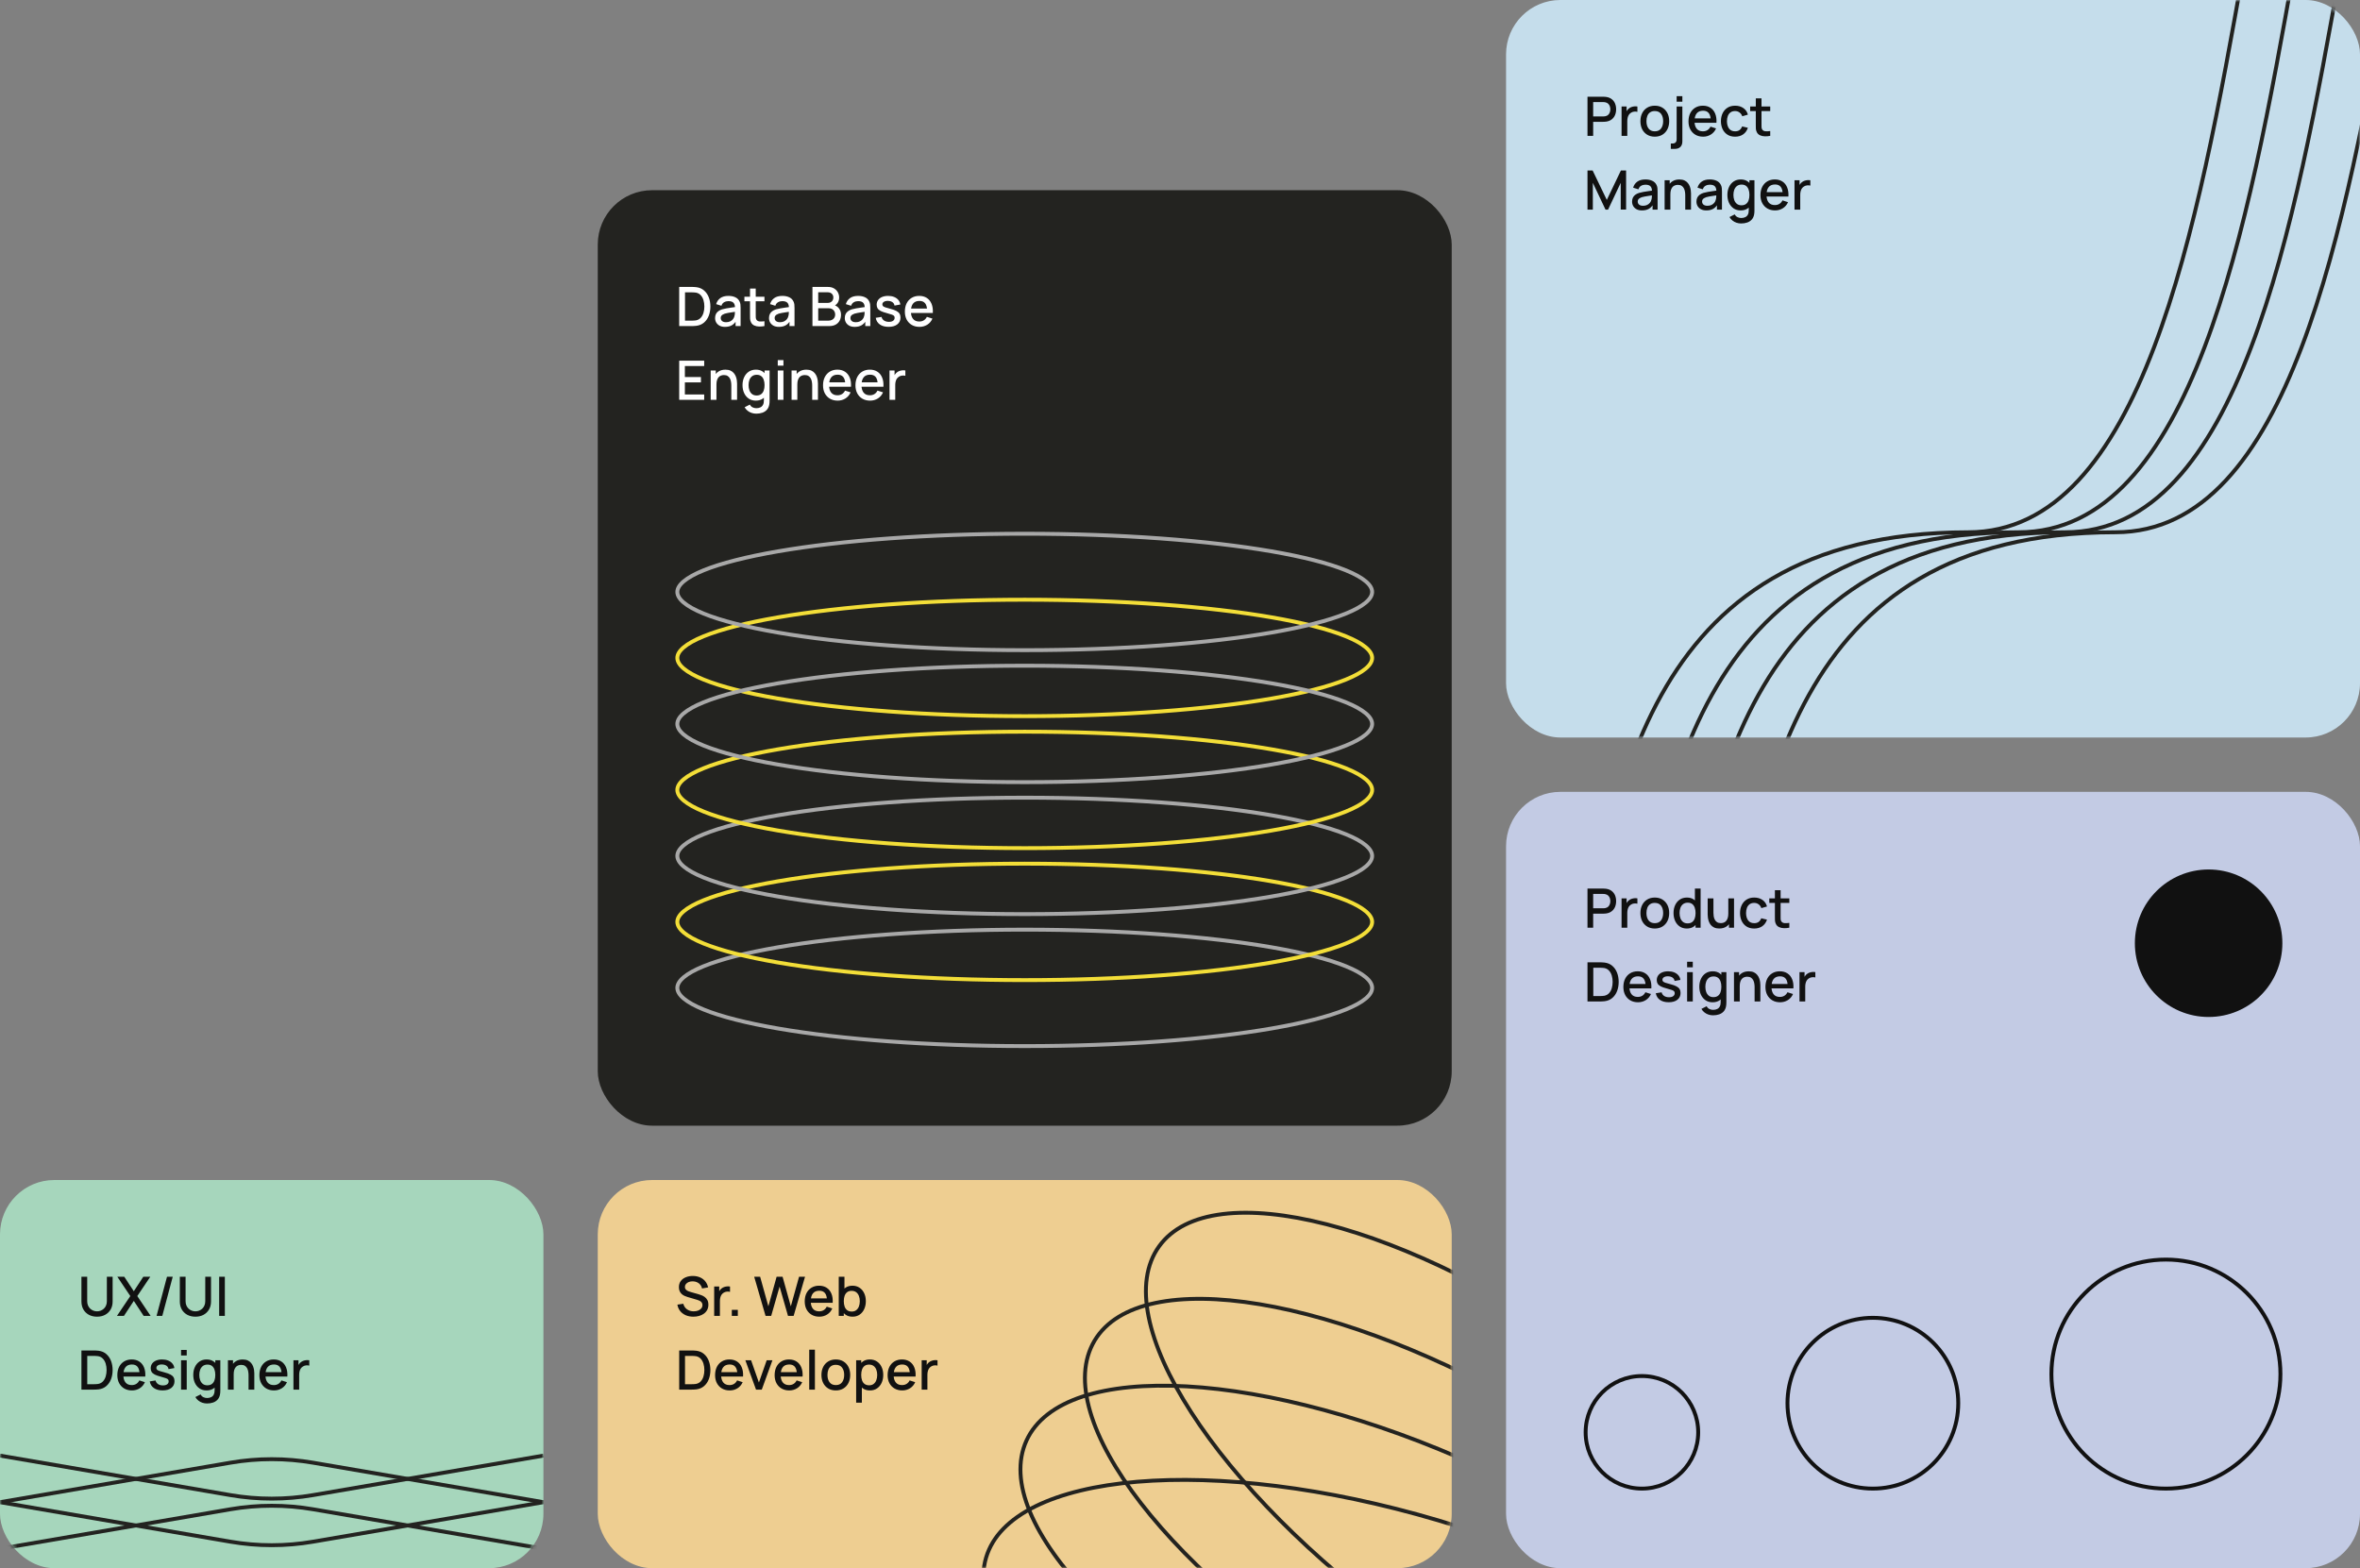 <?xml version="1.0" encoding="UTF-8"?>
<svg xmlns="http://www.w3.org/2000/svg" width="608" height="404" viewBox="0 0 608 404" fill="none">
  <rect x="0" y="0" width="608" height="404" fill="#808080" stroke="none"/>
  <rect x="154" y="304" width="220" height="100" rx="14" fill="#EECE91"></rect>
  <mask id="mask0_776_8439" style="mask-type:alpha" maskUnits="userSpaceOnUse" x="154" y="304" width="220" height="100">
    <rect x="154" y="304" width="220" height="100" rx="14" fill="#EECE91"></rect>
  </mask>
  <g mask="url(#mask0_776_8439)">
    <path d="M370.552 391.691C399.497 400.266 424.321 412.607 441.059 425.611C449.429 432.114 455.756 438.767 459.571 445.176C463.386 451.585 464.666 457.704 463.041 463.189C461.416 468.675 457.01 473.11 450.32 476.406C443.629 479.703 434.7 481.836 424.138 482.731C403.018 484.52 375.477 481.349 346.532 472.775C317.587 464.2 292.763 451.859 276.025 438.855C267.654 432.352 261.328 425.699 257.512 419.29C253.697 412.881 252.417 406.762 254.042 401.277C255.667 395.791 260.074 391.356 266.764 388.06C273.455 384.763 282.384 382.63 292.945 381.735C314.066 379.946 341.607 383.117 370.552 391.691Z" stroke="#232320"></path>
    <path d="M381.102 377.86C408.532 390.401 431.352 406.105 446.076 421.338C453.439 428.955 458.758 436.436 461.627 443.326C464.496 450.214 464.897 456.463 462.512 461.679C460.128 466.894 455.139 470.678 448.053 473.015C440.965 475.353 431.827 476.223 421.249 475.638C400.096 474.467 373.29 467.481 345.86 454.939C318.43 442.398 295.61 426.694 280.886 411.462C273.523 403.844 268.204 396.363 265.335 389.474C262.466 382.585 262.065 376.336 264.45 371.121C266.834 365.906 271.823 362.121 278.91 359.784C285.997 357.447 295.135 356.576 305.713 357.162C326.866 358.332 353.672 365.318 381.102 377.86Z" stroke="#232320"></path>
    <path d="M397.217 364.775C423.12 380.226 444.097 398.318 457.076 415.062C463.567 423.435 468.042 431.45 470.144 438.611C472.247 445.771 471.965 452.026 469.028 456.951C466.09 461.876 460.72 465.096 453.421 466.648C446.121 468.2 436.943 468.072 426.491 466.339C405.591 462.875 379.704 453.015 353.8 437.564C327.897 422.114 306.921 404.022 293.941 387.278C287.45 378.904 282.976 370.89 280.873 363.729C278.771 356.569 279.052 350.313 281.989 345.389C284.927 340.464 290.298 337.244 297.597 335.692C304.896 334.139 314.075 334.268 324.526 336C345.427 339.464 371.313 349.325 397.217 364.775Z" stroke="#232320"></path>
    <path d="M411.735 350.372C436.203 368.007 455.535 387.847 467.016 405.652C472.757 414.556 476.521 422.928 477.996 430.244C479.47 437.559 478.649 443.766 475.296 448.418C471.943 453.071 466.314 455.813 458.908 456.728C451.501 457.643 442.368 456.72 432.106 454.089C411.584 448.828 386.648 436.764 362.179 419.129C337.711 401.494 318.379 381.653 306.898 363.849C301.157 354.945 297.393 346.573 295.918 339.257C294.444 331.942 295.265 325.734 298.618 321.082C301.971 316.43 307.6 313.687 315.006 312.773C322.413 311.858 331.546 312.781 341.808 315.412C362.33 320.672 387.266 332.737 411.735 350.372Z" stroke="#232320"></path>
  </g>
  <path d="M178.634 339.21C177.911 339.21 177.257 339.086 176.674 338.839C176.095 338.587 175.617 338.23 175.239 337.768C174.866 337.301 174.623 336.748 174.511 336.109L176.037 335.878C176.191 336.494 176.513 336.975 177.003 337.32C177.493 337.661 178.065 337.831 178.718 337.831C179.124 337.831 179.497 337.768 179.838 337.642C180.179 337.511 180.452 337.327 180.657 337.089C180.867 336.846 180.972 336.557 180.972 336.221C180.972 336.039 180.939 335.878 180.874 335.738C180.813 335.598 180.727 335.477 180.615 335.374C180.508 335.267 180.375 335.176 180.216 335.101C180.062 335.022 179.892 334.954 179.705 334.898L177.122 334.135C176.87 334.06 176.613 333.965 176.352 333.848C176.091 333.727 175.85 333.57 175.631 333.379C175.416 333.183 175.241 332.943 175.106 332.658C174.971 332.369 174.903 332.019 174.903 331.608C174.903 330.987 175.062 330.462 175.379 330.033C175.701 329.599 176.135 329.272 176.681 329.053C177.227 328.829 177.838 328.717 178.515 328.717C179.196 328.726 179.805 328.848 180.342 329.081C180.883 329.314 181.331 329.65 181.686 330.089C182.045 330.523 182.293 331.05 182.428 331.671L180.86 331.937C180.79 331.559 180.641 331.235 180.412 330.964C180.183 330.689 179.903 330.479 179.572 330.334C179.241 330.185 178.881 330.108 178.494 330.103C178.121 330.094 177.778 330.15 177.465 330.271C177.157 330.392 176.91 330.563 176.723 330.782C176.541 331.001 176.45 331.253 176.45 331.538C176.45 331.818 176.532 332.044 176.695 332.217C176.858 332.39 177.059 332.527 177.297 332.63C177.54 332.728 177.78 332.81 178.018 332.875L179.88 333.4C180.113 333.465 180.377 333.554 180.671 333.666C180.97 333.773 181.257 333.925 181.532 334.121C181.812 334.317 182.043 334.578 182.225 334.905C182.407 335.227 182.498 335.633 182.498 336.123C182.498 336.632 182.395 337.08 182.19 337.467C181.985 337.85 181.702 338.172 181.343 338.433C180.988 338.69 180.578 338.883 180.111 339.014C179.644 339.145 179.152 339.21 178.634 339.21ZM183.99 339V331.44H185.292V333.274L185.11 333.036C185.203 332.793 185.324 332.572 185.474 332.371C185.623 332.166 185.796 331.998 185.992 331.867C186.183 331.727 186.395 331.62 186.629 331.545C186.867 331.466 187.109 331.419 187.357 331.405C187.604 331.386 187.842 331.398 188.071 331.44V332.812C187.823 332.747 187.548 332.728 187.245 332.756C186.946 332.784 186.671 332.88 186.419 333.043C186.181 333.197 185.992 333.384 185.852 333.603C185.716 333.822 185.618 334.067 185.558 334.338C185.497 334.604 185.467 334.886 185.467 335.185V339H183.99ZM188.535 339V337.453H190.082V339H188.535ZM197.226 339L194.3 328.92H195.833L197.954 336.543L200.075 328.927L201.615 328.92L203.736 336.543L205.857 328.92H207.397L204.464 339H203.008L200.845 331.461L198.682 339H197.226ZM211.091 339.21C210.339 339.21 209.679 339.047 209.11 338.72C208.545 338.389 208.104 337.929 207.787 337.341C207.474 336.748 207.318 336.062 207.318 335.283C207.318 334.457 207.472 333.741 207.78 333.134C208.092 332.527 208.526 332.058 209.082 331.727C209.637 331.396 210.283 331.23 211.021 331.23C211.791 331.23 212.446 331.41 212.988 331.769C213.529 332.124 213.933 332.63 214.199 333.288C214.469 333.946 214.577 334.728 214.521 335.633H213.058V335.101C213.048 334.224 212.88 333.575 212.554 333.155C212.232 332.735 211.739 332.525 211.077 332.525C210.344 332.525 209.793 332.756 209.425 333.218C209.056 333.68 208.872 334.347 208.872 335.22C208.872 336.051 209.056 336.695 209.425 337.152C209.793 337.605 210.325 337.831 211.021 337.831C211.478 337.831 211.872 337.728 212.204 337.523C212.54 337.313 212.801 337.014 212.988 336.627L214.423 337.082C214.129 337.759 213.683 338.284 213.086 338.657C212.488 339.026 211.823 339.21 211.091 339.21ZM208.396 335.633V334.492H213.793V335.633H208.396ZM219.64 339.21C218.917 339.21 218.31 339.035 217.82 338.685C217.33 338.33 216.959 337.852 216.707 337.25C216.455 336.648 216.329 335.969 216.329 335.213C216.329 334.457 216.453 333.778 216.7 333.176C216.952 332.574 217.321 332.1 217.806 331.755C218.296 331.405 218.898 331.23 219.612 331.23C220.322 331.23 220.933 331.405 221.446 331.755C221.964 332.1 222.363 332.574 222.643 333.176C222.923 333.773 223.063 334.452 223.063 335.213C223.063 335.969 222.923 336.65 222.643 337.257C222.368 337.859 221.974 338.335 221.46 338.685C220.952 339.035 220.345 339.21 219.64 339.21ZM216.084 339V328.92H217.554V333.561H217.386V339H216.084ZM219.437 337.887C219.904 337.887 220.289 337.768 220.592 337.53C220.9 337.292 221.129 336.972 221.278 336.571C221.432 336.165 221.509 335.712 221.509 335.213C221.509 334.718 221.432 334.27 221.278 333.869C221.129 333.468 220.898 333.148 220.585 332.91C220.273 332.672 219.874 332.553 219.388 332.553C218.931 332.553 218.553 332.665 218.254 332.889C217.96 333.113 217.741 333.426 217.596 333.827C217.456 334.228 217.386 334.69 217.386 335.213C217.386 335.736 217.456 336.198 217.596 336.599C217.736 337 217.958 337.315 218.261 337.544C218.565 337.773 218.957 337.887 219.437 337.887ZM174.98 358V347.92H178.137C178.23 347.92 178.403 347.922 178.655 347.927C178.912 347.932 179.157 347.95 179.39 347.983C180.179 348.081 180.841 348.363 181.378 348.83C181.919 349.297 182.328 349.889 182.603 350.608C182.878 351.322 183.016 352.106 183.016 352.96C183.016 353.819 182.878 354.607 182.603 355.326C182.328 356.04 181.919 356.63 181.378 357.097C180.841 357.559 180.179 357.839 179.39 357.937C179.157 357.97 178.912 357.988 178.655 357.993C178.403 357.998 178.23 358 178.137 358H174.98ZM176.478 356.607H178.137C178.296 356.607 178.485 356.602 178.704 356.593C178.923 356.584 179.117 356.565 179.285 356.537C179.798 356.439 180.214 356.217 180.531 355.872C180.853 355.522 181.089 355.093 181.238 354.584C181.387 354.075 181.462 353.534 181.462 352.96C181.462 352.367 181.385 351.819 181.231 351.315C181.077 350.806 180.839 350.382 180.517 350.041C180.2 349.696 179.789 349.476 179.285 349.383C179.117 349.35 178.921 349.332 178.697 349.327C178.478 349.318 178.291 349.313 178.137 349.313H176.478V356.607ZM187.999 358.21C187.248 358.21 186.587 358.047 186.018 357.72C185.453 357.389 185.012 356.929 184.695 356.341C184.382 355.748 184.226 355.062 184.226 354.283C184.226 353.457 184.38 352.741 184.688 352.134C185.001 351.527 185.435 351.058 185.99 350.727C186.545 350.396 187.192 350.23 187.929 350.23C188.699 350.23 189.355 350.41 189.896 350.769C190.437 351.124 190.841 351.63 191.107 352.288C191.378 352.946 191.485 353.728 191.429 354.633H189.966V354.101C189.957 353.224 189.789 352.575 189.462 352.155C189.14 351.735 188.648 351.525 187.985 351.525C187.252 351.525 186.702 351.756 186.333 352.218C185.964 352.68 185.78 353.347 185.78 354.22C185.78 355.051 185.964 355.695 186.333 356.152C186.702 356.605 187.234 356.831 187.929 356.831C188.386 356.831 188.781 356.728 189.112 356.523C189.448 356.313 189.709 356.014 189.896 355.627L191.331 356.082C191.037 356.759 190.591 357.284 189.994 357.657C189.397 358.026 188.732 358.21 187.999 358.21ZM185.304 354.633V353.492H190.701V354.633H185.304ZM194.77 358L192.026 350.44H193.503L195.512 356.166L197.521 350.44H198.998L196.254 358H194.77ZM203.339 358.21C202.588 358.21 201.927 358.047 201.358 357.72C200.793 357.389 200.352 356.929 200.035 356.341C199.722 355.748 199.566 355.062 199.566 354.283C199.566 353.457 199.72 352.741 200.028 352.134C200.341 351.527 200.775 351.058 201.33 350.727C201.885 350.396 202.532 350.23 203.269 350.23C204.039 350.23 204.695 350.41 205.236 350.769C205.777 351.124 206.181 351.63 206.447 352.288C206.718 352.946 206.825 353.728 206.769 354.633H205.306V354.101C205.297 353.224 205.129 352.575 204.802 352.155C204.48 351.735 203.988 351.525 203.325 351.525C202.592 351.525 202.042 351.756 201.673 352.218C201.304 352.68 201.12 353.347 201.12 354.22C201.12 355.051 201.304 355.695 201.673 356.152C202.042 356.605 202.574 356.831 203.269 356.831C203.726 356.831 204.121 356.728 204.452 356.523C204.788 356.313 205.049 356.014 205.236 355.627L206.671 356.082C206.377 356.759 205.931 357.284 205.334 357.657C204.737 358.026 204.072 358.21 203.339 358.21ZM200.644 354.633V353.492H206.041V354.633H200.644ZM208.479 358V347.71H209.942V358H208.479ZM215.327 358.21C214.571 358.21 213.916 358.04 213.36 357.699C212.805 357.358 212.376 356.889 212.072 356.292C211.774 355.69 211.624 354.997 211.624 354.213C211.624 353.424 211.778 352.731 212.086 352.134C212.394 351.532 212.826 351.065 213.381 350.734C213.937 350.398 214.585 350.23 215.327 350.23C216.083 350.23 216.739 350.4 217.294 350.741C217.85 351.082 218.279 351.551 218.582 352.148C218.886 352.745 219.037 353.434 219.037 354.213C219.037 355.002 218.883 355.697 218.575 356.299C218.272 356.896 217.843 357.365 217.287 357.706C216.732 358.042 216.079 358.21 215.327 358.21ZM215.327 356.831C216.051 356.831 216.59 356.588 216.944 356.103C217.304 355.613 217.483 354.983 217.483 354.213C217.483 353.424 217.301 352.794 216.937 352.323C216.578 351.847 216.041 351.609 215.327 351.609C214.837 351.609 214.434 351.721 214.116 351.945C213.799 352.164 213.563 352.47 213.409 352.862C213.255 353.249 213.178 353.7 213.178 354.213C213.178 355.006 213.36 355.641 213.724 356.117C214.088 356.593 214.623 356.831 215.327 356.831ZM224.125 358.21C223.401 358.21 222.795 358.035 222.305 357.685C221.815 357.33 221.444 356.852 221.192 356.25C220.94 355.648 220.814 354.969 220.814 354.213C220.814 353.457 220.937 352.778 221.185 352.176C221.437 351.574 221.805 351.1 222.291 350.755C222.781 350.405 223.383 350.23 224.097 350.23C224.806 350.23 225.417 350.405 225.931 350.755C226.449 351.1 226.848 351.574 227.128 352.176C227.408 352.773 227.548 353.452 227.548 354.213C227.548 354.969 227.408 355.65 227.128 356.257C226.852 356.859 226.458 357.335 225.945 357.685C225.436 358.035 224.829 358.21 224.125 358.21ZM220.569 361.36V350.44H221.871V355.879H222.039V361.36H220.569ZM223.922 356.887C224.388 356.887 224.773 356.768 225.077 356.53C225.385 356.292 225.613 355.972 225.763 355.571C225.917 355.165 225.994 354.712 225.994 354.213C225.994 353.718 225.917 353.27 225.763 352.869C225.613 352.468 225.382 352.148 225.07 351.91C224.757 351.672 224.358 351.553 223.873 351.553C223.415 351.553 223.037 351.665 222.739 351.889C222.445 352.113 222.225 352.426 222.081 352.827C221.941 353.228 221.871 353.69 221.871 354.213C221.871 354.736 221.941 355.198 222.081 355.599C222.221 356 222.442 356.315 222.746 356.544C223.049 356.773 223.441 356.887 223.922 356.887ZM232.446 358.21C231.695 358.21 231.035 358.047 230.465 357.72C229.901 357.389 229.46 356.929 229.142 356.341C228.83 355.748 228.673 355.062 228.673 354.283C228.673 353.457 228.827 352.741 229.135 352.134C229.448 351.527 229.882 351.058 230.437 350.727C230.993 350.396 231.639 350.23 232.376 350.23C233.146 350.23 233.802 350.41 234.343 350.769C234.885 351.124 235.288 351.63 235.554 352.288C235.825 352.946 235.932 353.728 235.876 354.633H234.413V354.101C234.404 353.224 234.236 352.575 233.909 352.155C233.587 351.735 233.095 351.525 232.432 351.525C231.7 351.525 231.149 351.756 230.78 352.218C230.412 352.68 230.227 353.347 230.227 354.22C230.227 355.051 230.412 355.695 230.78 356.152C231.149 356.605 231.681 356.831 232.376 356.831C232.834 356.831 233.228 356.728 233.559 356.523C233.895 356.313 234.157 356.014 234.343 355.627L235.778 356.082C235.484 356.759 235.039 357.284 234.441 357.657C233.844 358.026 233.179 358.21 232.446 358.21ZM229.751 354.633V353.492H235.148V354.633H229.751ZM237.447 358V350.44H238.749V352.274L238.567 352.036C238.66 351.793 238.781 351.572 238.931 351.371C239.08 351.166 239.253 350.998 239.449 350.867C239.64 350.727 239.852 350.62 240.086 350.545C240.324 350.466 240.566 350.419 240.814 350.405C241.061 350.386 241.299 350.398 241.528 350.44V351.812C241.28 351.747 241.005 351.728 240.702 351.756C240.403 351.784 240.128 351.88 239.876 352.043C239.638 352.197 239.449 352.384 239.309 352.603C239.173 352.822 239.075 353.067 239.015 353.338C238.954 353.604 238.924 353.886 238.924 354.185V358H237.447Z" fill="#111111"></path>
  <rect y="304" width="140" height="100" rx="14" fill="#A6D6BC"></rect>
  <mask id="mask1_776_8439" style="mask-type:alpha" maskUnits="userSpaceOnUse" x="0" y="304" width="140" height="100">
    <rect y="304" width="140" height="100" rx="14" fill="#EECE91"></rect>
  </mask>
  <g mask="url(#mask1_776_8439)">
    <path d="M0 375L59.355 385.175C66.4 386.383 73.6 386.383 80.645 385.175L140 375" stroke="#232320"></path>
    <path d="M0 387L59.355 397.175C66.4 398.383 73.6 398.383 80.645 397.175L140 387" stroke="#232320"></path>
    <path d="M0 387L59.355 376.825C66.4 375.617 73.6 375.617 80.645 376.825L140 387" stroke="#232320"></path>
    <path d="M0 399L59.355 388.825C66.4 387.617 73.6 387.617 80.645 388.825L140 399" stroke="#232320"></path>
  </g>
  <path d="M24.998 339.21C24.209 339.21 23.512 339.049 22.905 338.727C22.303 338.4 21.832 337.945 21.491 337.362C21.15 336.774 20.98 336.083 20.98 335.29V328.927L22.464 328.92V335.213C22.464 335.642 22.536 336.02 22.681 336.347C22.826 336.674 23.019 336.947 23.262 337.166C23.505 337.385 23.775 337.551 24.074 337.663C24.377 337.775 24.685 337.831 24.998 337.831C25.315 337.831 25.623 337.775 25.922 337.663C26.225 337.546 26.498 337.378 26.741 337.159C26.984 336.94 27.175 336.667 27.315 336.34C27.46 336.013 27.532 335.638 27.532 335.213V328.92H29.016V335.29C29.016 336.079 28.846 336.767 28.505 337.355C28.164 337.943 27.691 338.4 27.084 338.727C26.482 339.049 25.787 339.21 24.998 339.21ZM30.134 339L33.571 333.897L30.225 328.92H32.017L34.474 332.658L36.917 328.92H38.716L35.37 333.897L38.8 339H37.008L34.474 335.143L31.933 339H30.134ZM43.024 328.92H44.501L41.813 339H40.336L43.024 328.92ZM50.346 339.21C49.557 339.21 48.859 339.049 48.253 338.727C47.651 338.4 47.179 337.945 46.839 337.362C46.498 336.774 46.328 336.083 46.328 335.29V328.927L47.812 328.92V335.213C47.812 335.642 47.884 336.02 48.029 336.347C48.173 336.674 48.367 336.947 48.61 337.166C48.852 337.385 49.123 337.551 49.422 337.663C49.725 337.775 50.033 337.831 50.346 337.831C50.663 337.831 50.971 337.775 51.27 337.663C51.573 337.546 51.846 337.378 52.089 337.159C52.331 336.94 52.523 336.667 52.663 336.34C52.807 336.013 52.88 335.638 52.88 335.213V328.92H54.364V335.29C54.364 336.079 54.193 336.767 53.853 337.355C53.512 337.943 53.038 338.4 52.432 338.727C51.83 339.049 51.134 339.21 50.346 339.21ZM56.462 339V328.92H57.925V339H56.462ZM20.98 358V347.92H24.137C24.23 347.92 24.403 347.922 24.655 347.927C24.912 347.932 25.157 347.95 25.39 347.983C26.179 348.081 26.841 348.363 27.378 348.83C27.919 349.297 28.328 349.889 28.603 350.608C28.878 351.322 29.016 352.106 29.016 352.96C29.016 353.819 28.878 354.607 28.603 355.326C28.328 356.04 27.919 356.63 27.378 357.097C26.841 357.559 26.179 357.839 25.39 357.937C25.157 357.97 24.912 357.988 24.655 357.993C24.403 357.998 24.23 358 24.137 358H20.98ZM22.478 356.607H24.137C24.296 356.607 24.485 356.602 24.704 356.593C24.923 356.584 25.117 356.565 25.285 356.537C25.798 356.439 26.214 356.217 26.531 355.872C26.853 355.522 27.089 355.093 27.238 354.584C27.387 354.075 27.462 353.534 27.462 352.96C27.462 352.367 27.385 351.819 27.231 351.315C27.077 350.806 26.839 350.382 26.517 350.041C26.2 349.696 25.789 349.476 25.285 349.383C25.117 349.35 24.921 349.332 24.697 349.327C24.478 349.318 24.291 349.313 24.137 349.313H22.478V356.607ZM33.999 358.21C33.248 358.21 32.587 358.047 32.018 357.72C31.453 357.389 31.012 356.929 30.695 356.341C30.382 355.748 30.226 355.062 30.226 354.283C30.226 353.457 30.38 352.741 30.688 352.134C31.001 351.527 31.435 351.058 31.99 350.727C32.545 350.396 33.192 350.23 33.929 350.23C34.699 350.23 35.355 350.41 35.896 350.769C36.437 351.124 36.841 351.63 37.107 352.288C37.378 352.946 37.485 353.728 37.429 354.633H35.966V354.101C35.957 353.224 35.789 352.575 35.462 352.155C35.14 351.735 34.648 351.525 33.985 351.525C33.252 351.525 32.702 351.756 32.333 352.218C31.964 352.68 31.78 353.347 31.78 354.22C31.78 355.051 31.964 355.695 32.333 356.152C32.702 356.605 33.234 356.831 33.929 356.831C34.386 356.831 34.781 356.728 35.112 356.523C35.448 356.313 35.709 356.014 35.896 355.627L37.331 356.082C37.037 356.759 36.591 357.284 35.994 357.657C35.397 358.026 34.732 358.21 33.999 358.21ZM31.304 354.633V353.492H36.701V354.633H31.304ZM41.891 358.203C40.971 358.203 40.222 358 39.644 357.594C39.065 357.188 38.71 356.616 38.58 355.879L40.078 355.648C40.171 356.04 40.386 356.35 40.721 356.579C41.062 356.803 41.484 356.915 41.989 356.915C42.446 356.915 42.803 356.822 43.059 356.635C43.321 356.448 43.452 356.192 43.452 355.865C43.452 355.674 43.405 355.52 43.312 355.403C43.223 355.282 43.034 355.167 42.745 355.06C42.455 354.953 42.014 354.82 41.422 354.661C40.773 354.493 40.257 354.313 39.874 354.122C39.496 353.926 39.226 353.7 39.062 353.443C38.904 353.182 38.825 352.867 38.825 352.498C38.825 352.041 38.946 351.642 39.188 351.301C39.431 350.96 39.772 350.697 40.211 350.51C40.654 350.323 41.172 350.23 41.764 350.23C42.343 350.23 42.859 350.321 43.312 350.503C43.764 350.685 44.13 350.944 44.41 351.28C44.691 351.611 44.858 352.001 44.914 352.449L43.416 352.722C43.365 352.358 43.195 352.071 42.906 351.861C42.616 351.651 42.24 351.537 41.779 351.518C41.335 351.499 40.976 351.574 40.7 351.742C40.425 351.905 40.288 352.132 40.288 352.421C40.288 352.589 40.339 352.731 40.441 352.848C40.549 352.965 40.754 353.077 41.057 353.184C41.361 353.291 41.809 353.42 42.401 353.569C43.036 353.732 43.54 353.914 43.913 354.115C44.287 354.311 44.553 354.547 44.712 354.822C44.875 355.093 44.956 355.422 44.956 355.809C44.956 356.556 44.684 357.141 44.138 357.566C43.596 357.991 42.847 358.203 41.891 358.203ZM46.645 349.201V347.78H48.108V349.201H46.645ZM46.645 358V350.44H48.108V358H46.645ZM53.325 361.57C52.919 361.57 52.525 361.507 52.142 361.381C51.764 361.255 51.419 361.068 51.106 360.821C50.794 360.578 50.535 360.277 50.33 359.918L51.681 359.232C51.844 359.554 52.077 359.79 52.38 359.939C52.684 360.088 53.004 360.163 53.34 360.163C53.755 360.163 54.109 360.088 54.404 359.939C54.697 359.794 54.919 359.575 55.069 359.281C55.222 358.987 55.297 358.623 55.292 358.189V356.075H55.468V350.44H56.763V358.203C56.763 358.404 56.755 358.595 56.742 358.777C56.727 358.959 56.702 359.141 56.664 359.323C56.557 359.832 56.352 360.252 56.048 360.583C55.75 360.914 55.367 361.162 54.901 361.325C54.438 361.488 53.913 361.57 53.325 361.57ZM53.214 358.21C52.509 358.21 51.9 358.035 51.386 357.685C50.878 357.335 50.483 356.859 50.203 356.257C49.928 355.65 49.791 354.969 49.791 354.213C49.791 353.452 49.931 352.773 50.211 352.176C50.49 351.574 50.887 351.1 51.401 350.755C51.919 350.405 52.532 350.23 53.242 350.23C53.956 350.23 54.555 350.405 55.041 350.755C55.531 351.1 55.899 351.574 56.147 352.176C56.398 352.778 56.525 353.457 56.525 354.213C56.525 354.969 56.398 355.648 56.147 356.25C55.895 356.852 55.523 357.33 55.033 357.685C54.544 358.035 53.937 358.21 53.214 358.21ZM53.416 356.887C53.897 356.887 54.289 356.773 54.593 356.544C54.896 356.315 55.117 356 55.258 355.599C55.398 355.198 55.468 354.736 55.468 354.213C55.468 353.69 55.395 353.228 55.251 352.827C55.111 352.426 54.891 352.113 54.593 351.889C54.298 351.665 53.923 351.553 53.465 351.553C52.98 351.553 52.581 351.672 52.269 351.91C51.956 352.148 51.722 352.468 51.569 352.869C51.419 353.27 51.344 353.718 51.344 354.213C51.344 354.712 51.419 355.165 51.569 355.571C51.722 355.972 51.951 356.292 52.255 356.53C52.562 356.768 52.95 356.887 53.416 356.887ZM64.034 358V354.283C64.034 353.989 64.008 353.688 63.957 353.38C63.91 353.067 63.817 352.778 63.677 352.512C63.542 352.246 63.348 352.031 63.096 351.868C62.849 351.705 62.524 351.623 62.123 351.623C61.862 351.623 61.614 351.667 61.381 351.756C61.148 351.84 60.942 351.978 60.765 352.169C60.592 352.36 60.455 352.612 60.352 352.925C60.254 353.238 60.205 353.618 60.205 354.066L59.295 353.723C59.295 353.037 59.423 352.433 59.68 351.91C59.937 351.383 60.305 350.972 60.786 350.678C61.267 350.384 61.848 350.237 62.529 350.237C63.052 350.237 63.49 350.321 63.845 350.489C64.2 350.657 64.487 350.879 64.706 351.154C64.93 351.425 65.1 351.721 65.217 352.043C65.334 352.365 65.413 352.68 65.455 352.988C65.497 353.296 65.518 353.567 65.518 353.8V358H64.034ZM58.721 358V350.44H60.03V352.624H60.205V358H58.721ZM70.599 358.21C69.847 358.21 69.187 358.047 68.618 357.72C68.053 357.389 67.612 356.929 67.295 356.341C66.982 355.748 66.826 355.062 66.826 354.283C66.826 353.457 66.98 352.741 67.288 352.134C67.6 351.527 68.034 351.058 68.59 350.727C69.145 350.396 69.791 350.23 70.529 350.23C71.299 350.23 71.954 350.41 72.496 350.769C73.037 351.124 73.441 351.63 73.707 352.288C73.977 352.946 74.085 353.728 74.029 354.633H72.566V354.101C72.556 353.224 72.388 352.575 72.062 352.155C71.74 351.735 71.247 351.525 70.585 351.525C69.852 351.525 69.301 351.756 68.933 352.218C68.564 352.68 68.38 353.347 68.38 354.22C68.38 355.051 68.564 355.695 68.933 356.152C69.301 356.605 69.833 356.831 70.529 356.831C70.986 356.831 71.38 356.728 71.712 356.523C72.048 356.313 72.309 356.014 72.496 355.627L73.931 356.082C73.637 356.759 73.191 357.284 72.594 357.657C71.996 358.026 71.331 358.21 70.599 358.21ZM67.904 354.633V353.492H73.301V354.633H67.904ZM75.599 358V350.44H76.901V352.274L76.719 352.036C76.812 351.793 76.934 351.572 77.083 351.371C77.233 351.166 77.405 350.998 77.601 350.867C77.793 350.727 78.005 350.62 78.238 350.545C78.476 350.466 78.719 350.419 78.966 350.405C79.213 350.386 79.451 350.398 79.68 350.44V351.812C79.433 351.747 79.157 351.728 78.854 351.756C78.555 351.784 78.28 351.88 78.028 352.043C77.79 352.197 77.601 352.384 77.461 352.603C77.326 352.822 77.228 353.067 77.167 353.338C77.106 353.604 77.076 353.886 77.076 354.185V358H75.599Z" fill="#111111"></path>
  <rect x="388" width="220" height="190" rx="14" fill="#C5DDEB"></rect>
  <mask id="mask2_776_8439" style="mask-type:alpha" maskUnits="userSpaceOnUse" x="388" y="0" width="220" height="190">
    <rect x="388" width="220" height="190" rx="14" fill="#EECE91"></rect>
  </mask>
  <g mask="url(#mask2_776_8439)">
    <path d="M406 259C415.167 208.277 421.881 137.124 507 137.124C552 137.124 566.167 58.456 578 -8" stroke="#232320"></path>
    <path d="M419 259C428.167 208.277 434.881 137.124 520 137.124C565 137.124 579.167 58.456 591 -8" stroke="#232320"></path>
    <path d="M431 259C440.167 208.277 446.881 137.124 532 137.124C577 137.124 591.167 58.456 603 -8" stroke="#232320"></path>
    <path d="M444 259C453.167 208.277 459.881 137.124 545 137.124C590 137.124 604.167 58.456 616 -8" stroke="#232320"></path>
  </g>
  <path d="M408.98 35V24.92H413.054C413.152 24.92 413.273 24.925 413.418 24.934C413.563 24.939 413.7 24.953 413.831 24.976C414.391 25.065 414.858 25.256 415.231 25.55C415.609 25.844 415.891 26.215 416.078 26.663C416.265 27.111 416.358 27.606 416.358 28.147C416.358 28.693 416.265 29.19 416.078 29.638C415.891 30.086 415.609 30.457 415.231 30.751C414.858 31.045 414.391 31.236 413.831 31.325C413.7 31.344 413.56 31.358 413.411 31.367C413.266 31.376 413.147 31.381 413.054 31.381H410.443V35H408.98ZM410.443 29.995H412.998C413.091 29.995 413.194 29.99 413.306 29.981C413.423 29.972 413.532 29.955 413.635 29.932C413.934 29.862 414.174 29.734 414.356 29.547C414.538 29.356 414.669 29.136 414.748 28.889C414.827 28.642 414.867 28.394 414.867 28.147C414.867 27.9 414.827 27.655 414.748 27.412C414.669 27.165 414.538 26.948 414.356 26.761C414.174 26.57 413.934 26.439 413.635 26.369C413.532 26.341 413.423 26.322 413.306 26.313C413.194 26.304 413.091 26.299 412.998 26.299H410.443V29.995ZM417.757 35V27.44H419.059V29.274L418.877 29.036C418.971 28.793 419.092 28.572 419.241 28.371C419.391 28.166 419.563 27.998 419.759 27.867C419.951 27.727 420.163 27.62 420.396 27.545C420.634 27.466 420.877 27.419 421.124 27.405C421.372 27.386 421.61 27.398 421.838 27.44V28.812C421.591 28.747 421.316 28.728 421.012 28.756C420.714 28.784 420.438 28.88 420.186 29.043C419.948 29.197 419.759 29.384 419.619 29.603C419.484 29.822 419.386 30.067 419.325 30.338C419.265 30.604 419.234 30.886 419.234 31.185V35H417.757ZM426.318 35.21C425.562 35.21 424.906 35.04 424.351 34.699C423.795 34.358 423.366 33.889 423.063 33.292C422.764 32.69 422.615 31.997 422.615 31.213C422.615 30.424 422.769 29.731 423.077 29.134C423.385 28.532 423.816 28.065 424.372 27.734C424.927 27.398 425.576 27.23 426.318 27.23C427.074 27.23 427.729 27.4 428.285 27.741C428.84 28.082 429.269 28.551 429.573 29.148C429.876 29.745 430.028 30.434 430.028 31.213C430.028 32.002 429.874 32.697 429.566 33.299C429.262 33.896 428.833 34.365 428.278 34.706C427.722 35.042 427.069 35.21 426.318 35.21ZM426.318 33.831C427.041 33.831 427.58 33.588 427.935 33.103C428.294 32.613 428.474 31.983 428.474 31.213C428.474 30.424 428.292 29.794 427.928 29.323C427.568 28.847 427.032 28.609 426.318 28.609C425.828 28.609 425.424 28.721 425.107 28.945C424.789 29.164 424.554 29.47 424.4 29.862C424.246 30.249 424.169 30.7 424.169 31.213C424.169 32.006 424.351 32.641 424.715 33.117C425.079 33.593 425.613 33.831 426.318 33.831ZM430.446 38.36V36.974H430.831C431.218 36.974 431.501 36.881 431.678 36.694C431.86 36.507 431.951 36.22 431.951 35.833V27.44H433.421V36.428C433.421 37.044 433.251 37.52 432.91 37.856C432.574 38.192 432.091 38.36 431.461 38.36H430.446ZM431.951 26.201V24.78H433.421V26.201H431.951ZM438.774 35.21C438.023 35.21 437.363 35.047 436.793 34.72C436.229 34.389 435.788 33.929 435.47 33.341C435.158 32.748 435.001 32.062 435.001 31.283C435.001 30.457 435.155 29.741 435.463 29.134C435.776 28.527 436.21 28.058 436.765 27.727C437.321 27.396 437.967 27.23 438.704 27.23C439.474 27.23 440.13 27.41 440.671 27.769C441.213 28.124 441.616 28.63 441.882 29.288C442.153 29.946 442.26 30.728 442.204 31.633H440.741V31.101C440.732 30.224 440.564 29.575 440.237 29.155C439.915 28.735 439.423 28.525 438.76 28.525C438.028 28.525 437.477 28.756 437.108 29.218C436.74 29.68 436.555 30.347 436.555 31.22C436.555 32.051 436.74 32.695 437.108 33.152C437.477 33.605 438.009 33.831 438.704 33.831C439.162 33.831 439.556 33.728 439.887 33.523C440.223 33.313 440.485 33.014 440.671 32.627L442.106 33.082C441.812 33.759 441.367 34.284 440.769 34.657C440.172 35.026 439.507 35.21 438.774 35.21ZM436.079 31.633V30.492H441.476V31.633H436.079ZM447.009 35.21C446.234 35.21 445.576 35.037 445.035 34.692C444.494 34.347 444.078 33.873 443.789 33.271C443.504 32.669 443.36 31.985 443.355 31.22C443.36 30.441 443.509 29.752 443.803 29.155C444.097 28.553 444.517 28.082 445.063 27.741C445.609 27.4 446.265 27.23 447.03 27.23C447.856 27.23 448.561 27.435 449.144 27.846C449.732 28.257 450.119 28.819 450.306 29.533L448.85 29.953C448.705 29.528 448.467 29.199 448.136 28.966C447.809 28.728 447.434 28.609 447.009 28.609C446.528 28.609 446.134 28.723 445.826 28.952C445.518 29.176 445.289 29.484 445.14 29.876C444.991 30.268 444.914 30.716 444.909 31.22C444.914 31.999 445.091 32.629 445.441 33.11C445.796 33.591 446.318 33.831 447.009 33.831C447.48 33.831 447.861 33.724 448.15 33.509C448.444 33.29 448.668 32.977 448.822 32.571L450.306 32.921C450.059 33.658 449.65 34.225 449.081 34.622C448.512 35.014 447.821 35.21 447.009 35.21ZM456.058 35C455.582 35.093 455.115 35.133 454.658 35.119C454.201 35.105 453.792 35.016 453.433 34.853C453.074 34.69 452.803 34.433 452.621 34.083C452.458 33.77 452.369 33.453 452.355 33.131C452.346 32.804 452.341 32.436 452.341 32.025V25.34H453.811V31.955C453.811 32.258 453.813 32.522 453.818 32.746C453.827 32.97 453.876 33.159 453.965 33.313C454.133 33.602 454.399 33.768 454.763 33.81C455.132 33.847 455.563 33.831 456.058 33.761V35ZM450.892 28.616V27.44H456.058V28.616H450.892ZM408.98 54V43.92H410.303L413.957 51.501L417.59 43.92H418.927V53.993H417.541V47.098L414.286 54H413.621L410.359 47.098V54H408.98ZM423.023 54.21C422.463 54.21 421.994 54.107 421.616 53.902C421.238 53.692 420.951 53.417 420.755 53.076C420.564 52.731 420.468 52.353 420.468 51.942C420.468 51.559 420.536 51.223 420.671 50.934C420.807 50.645 421.007 50.4 421.273 50.199C421.539 49.994 421.866 49.828 422.253 49.702C422.589 49.604 422.97 49.518 423.394 49.443C423.819 49.368 424.265 49.298 424.731 49.233C425.203 49.168 425.669 49.102 426.131 49.037L425.599 49.331C425.609 48.738 425.483 48.3 425.221 48.015C424.965 47.726 424.521 47.581 423.891 47.581C423.495 47.581 423.131 47.674 422.799 47.861C422.468 48.043 422.237 48.346 422.106 48.771L420.741 48.351C420.928 47.702 421.283 47.187 421.805 46.804C422.333 46.421 423.033 46.23 423.905 46.23C424.582 46.23 425.17 46.347 425.669 46.58C426.173 46.809 426.542 47.173 426.775 47.672C426.897 47.919 426.971 48.181 426.999 48.456C427.027 48.731 427.041 49.028 427.041 49.345V54H425.746V52.271L425.998 52.495C425.686 53.074 425.287 53.505 424.801 53.79C424.321 54.07 423.728 54.21 423.023 54.21ZM423.282 53.013C423.698 53.013 424.055 52.941 424.353 52.796C424.652 52.647 424.892 52.458 425.074 52.229C425.256 52 425.375 51.762 425.431 51.515C425.511 51.291 425.555 51.039 425.564 50.759C425.578 50.479 425.585 50.255 425.585 50.087L426.061 50.262C425.599 50.332 425.179 50.395 424.801 50.451C424.423 50.507 424.08 50.563 423.772 50.619C423.469 50.67 423.198 50.733 422.96 50.808C422.76 50.878 422.58 50.962 422.421 51.06C422.267 51.158 422.144 51.277 422.05 51.417C421.962 51.557 421.917 51.727 421.917 51.928C421.917 52.124 421.966 52.306 422.064 52.474C422.162 52.637 422.312 52.768 422.512 52.866C422.713 52.964 422.97 53.013 423.282 53.013ZM434.165 54V50.283C434.165 49.989 434.139 49.688 434.088 49.38C434.041 49.067 433.948 48.778 433.808 48.512C433.673 48.246 433.479 48.031 433.227 47.868C432.98 47.705 432.655 47.623 432.254 47.623C431.993 47.623 431.745 47.667 431.512 47.756C431.279 47.84 431.073 47.978 430.896 48.169C430.723 48.36 430.586 48.612 430.483 48.925C430.385 49.238 430.336 49.618 430.336 50.066L429.426 49.723C429.426 49.037 429.554 48.433 429.811 47.91C430.068 47.383 430.436 46.972 430.917 46.678C431.398 46.384 431.979 46.237 432.66 46.237C433.183 46.237 433.621 46.321 433.976 46.489C434.331 46.657 434.618 46.879 434.837 47.154C435.061 47.425 435.231 47.721 435.348 48.043C435.465 48.365 435.544 48.68 435.586 48.988C435.628 49.296 435.649 49.567 435.649 49.8V54H434.165ZM428.852 54V46.44H430.161V48.624H430.336V54H428.852ZM439.607 54.21C439.047 54.21 438.578 54.107 438.2 53.902C437.822 53.692 437.535 53.417 437.339 53.076C437.148 52.731 437.052 52.353 437.052 51.942C437.052 51.559 437.12 51.223 437.255 50.934C437.391 50.645 437.591 50.4 437.857 50.199C438.123 49.994 438.45 49.828 438.837 49.702C439.173 49.604 439.554 49.518 439.978 49.443C440.403 49.368 440.849 49.298 441.315 49.233C441.787 49.168 442.253 49.102 442.715 49.037L442.183 49.331C442.193 48.738 442.067 48.3 441.805 48.015C441.549 47.726 441.105 47.581 440.475 47.581C440.079 47.581 439.715 47.674 439.383 47.861C439.052 48.043 438.821 48.346 438.69 48.771L437.325 48.351C437.512 47.702 437.867 47.187 438.389 46.804C438.917 46.421 439.617 46.23 440.489 46.23C441.166 46.23 441.754 46.347 442.253 46.58C442.757 46.809 443.126 47.173 443.359 47.672C443.481 47.919 443.555 48.181 443.583 48.456C443.611 48.731 443.625 49.028 443.625 49.345V54H442.33V52.271L442.582 52.495C442.27 53.074 441.871 53.505 441.385 53.79C440.905 54.07 440.312 54.21 439.607 54.21ZM439.866 53.013C440.282 53.013 440.639 52.941 440.937 52.796C441.236 52.647 441.476 52.458 441.658 52.229C441.84 52 441.959 51.762 442.015 51.515C442.095 51.291 442.139 51.039 442.148 50.759C442.162 50.479 442.169 50.255 442.169 50.087L442.645 50.262C442.183 50.332 441.763 50.395 441.385 50.451C441.007 50.507 440.664 50.563 440.356 50.619C440.053 50.67 439.782 50.733 439.544 50.808C439.344 50.878 439.164 50.962 439.005 51.06C438.851 51.158 438.728 51.277 438.634 51.417C438.546 51.557 438.501 51.727 438.501 51.928C438.501 52.124 438.55 52.306 438.648 52.474C438.746 52.637 438.896 52.768 439.096 52.866C439.297 52.964 439.554 53.013 439.866 53.013ZM448.558 57.57C448.152 57.57 447.758 57.507 447.375 57.381C446.997 57.255 446.652 57.068 446.339 56.821C446.026 56.578 445.767 56.277 445.562 55.918L446.913 55.232C447.076 55.554 447.31 55.79 447.613 55.939C447.916 56.088 448.236 56.163 448.572 56.163C448.987 56.163 449.342 56.088 449.636 55.939C449.93 55.794 450.152 55.575 450.301 55.281C450.455 54.987 450.53 54.623 450.525 54.189V52.075H450.7V46.44H451.995V54.203C451.995 54.404 451.988 54.595 451.974 54.777C451.96 54.959 451.934 55.141 451.897 55.323C451.79 55.832 451.584 56.252 451.281 56.583C450.982 56.914 450.6 57.162 450.133 57.325C449.671 57.488 449.146 57.57 448.558 57.57ZM448.446 54.21C447.741 54.21 447.132 54.035 446.619 53.685C446.11 53.335 445.716 52.859 445.436 52.257C445.161 51.65 445.023 50.969 445.023 50.213C445.023 49.452 445.163 48.773 445.443 48.176C445.723 47.574 446.12 47.1 446.633 46.755C447.151 46.405 447.765 46.23 448.474 46.23C449.188 46.23 449.788 46.405 450.273 46.755C450.763 47.1 451.132 47.574 451.379 48.176C451.631 48.778 451.757 49.457 451.757 50.213C451.757 50.969 451.631 51.648 451.379 52.25C451.127 52.852 450.756 53.33 450.266 53.685C449.776 54.035 449.169 54.21 448.446 54.21ZM448.649 52.887C449.13 52.887 449.522 52.773 449.825 52.544C450.128 52.315 450.35 52 450.49 51.599C450.63 51.198 450.7 50.736 450.7 50.213C450.7 49.69 450.628 49.228 450.483 48.827C450.343 48.426 450.124 48.113 449.825 47.889C449.531 47.665 449.155 47.553 448.698 47.553C448.213 47.553 447.814 47.672 447.501 47.91C447.188 48.148 446.955 48.468 446.801 48.869C446.652 49.27 446.577 49.718 446.577 50.213C446.577 50.712 446.652 51.165 446.801 51.571C446.955 51.972 447.184 52.292 447.487 52.53C447.795 52.768 448.182 52.887 448.649 52.887ZM457.313 54.21C456.562 54.21 455.902 54.047 455.332 53.72C454.768 53.389 454.327 52.929 454.009 52.341C453.697 51.748 453.54 51.062 453.54 50.283C453.54 49.457 453.694 48.741 454.002 48.134C454.315 47.527 454.749 47.058 455.304 46.727C455.86 46.396 456.506 46.23 457.243 46.23C458.013 46.23 458.669 46.41 459.21 46.769C459.752 47.124 460.155 47.63 460.421 48.288C460.692 48.946 460.799 49.728 460.743 50.633H459.28V50.101C459.271 49.224 459.103 48.575 458.776 48.155C458.454 47.735 457.962 47.525 457.299 47.525C456.567 47.525 456.016 47.756 455.647 48.218C455.279 48.68 455.094 49.347 455.094 50.22C455.094 51.051 455.279 51.695 455.647 52.152C456.016 52.605 456.548 52.831 457.243 52.831C457.701 52.831 458.095 52.728 458.426 52.523C458.762 52.313 459.024 52.014 459.21 51.627L460.645 52.082C460.351 52.759 459.906 53.284 459.308 53.657C458.711 54.026 458.046 54.21 457.313 54.21ZM454.618 50.633V49.492H460.015V50.633H454.618ZM462.314 54V46.44H463.616V48.274L463.434 48.036C463.527 47.793 463.649 47.572 463.798 47.371C463.947 47.166 464.12 46.998 464.316 46.867C464.507 46.727 464.72 46.62 464.953 46.545C465.191 46.466 465.434 46.419 465.681 46.405C465.928 46.386 466.166 46.398 466.395 46.44V47.812C466.148 47.747 465.872 47.728 465.569 47.756C465.27 47.784 464.995 47.88 464.743 48.043C464.505 48.197 464.316 48.384 464.176 48.603C464.041 48.822 463.943 49.067 463.882 49.338C463.821 49.604 463.791 49.886 463.791 50.185V54H462.314Z" fill="#111111"></path>
  <rect x="388" y="204" width="220" height="200" rx="14" fill="#C3CBE4"></rect>
  <mask id="mask3_776_8439" style="mask-type:alpha" maskUnits="userSpaceOnUse" x="388" y="204" width="220" height="200">
    <rect x="388" y="204" width="220" height="200" rx="14" fill="#EECE91"></rect>
  </mask>
  <g mask="url(#mask3_776_8439)">
</g>
  <path d="M408.98 239V228.92H413.054C413.152 228.92 413.273 228.925 413.418 228.934C413.563 228.939 413.7 228.953 413.831 228.976C414.391 229.065 414.858 229.256 415.231 229.55C415.609 229.844 415.891 230.215 416.078 230.663C416.265 231.111 416.358 231.606 416.358 232.147C416.358 232.693 416.265 233.19 416.078 233.638C415.891 234.086 415.609 234.457 415.231 234.751C414.858 235.045 414.391 235.236 413.831 235.325C413.7 235.344 413.56 235.358 413.411 235.367C413.266 235.376 413.147 235.381 413.054 235.381H410.443V239H408.98ZM410.443 233.995H412.998C413.091 233.995 413.194 233.99 413.306 233.981C413.423 233.972 413.532 233.955 413.635 233.932C413.934 233.862 414.174 233.734 414.356 233.547C414.538 233.356 414.669 233.136 414.748 232.889C414.827 232.642 414.867 232.394 414.867 232.147C414.867 231.9 414.827 231.655 414.748 231.412C414.669 231.165 414.538 230.948 414.356 230.761C414.174 230.57 413.934 230.439 413.635 230.369C413.532 230.341 413.423 230.322 413.306 230.313C413.194 230.304 413.091 230.299 412.998 230.299H410.443V233.995ZM417.757 239V231.44H419.059V233.274L418.877 233.036C418.971 232.793 419.092 232.572 419.241 232.371C419.391 232.166 419.563 231.998 419.759 231.867C419.951 231.727 420.163 231.62 420.396 231.545C420.634 231.466 420.877 231.419 421.124 231.405C421.372 231.386 421.61 231.398 421.838 231.44V232.812C421.591 232.747 421.316 232.728 421.012 232.756C420.714 232.784 420.438 232.88 420.186 233.043C419.948 233.197 419.759 233.384 419.619 233.603C419.484 233.822 419.386 234.067 419.325 234.338C419.265 234.604 419.234 234.886 419.234 235.185V239H417.757ZM426.318 239.21C425.562 239.21 424.906 239.04 424.351 238.699C423.795 238.358 423.366 237.889 423.063 237.292C422.764 236.69 422.615 235.997 422.615 235.213C422.615 234.424 422.769 233.731 423.077 233.134C423.385 232.532 423.816 232.065 424.372 231.734C424.927 231.398 425.576 231.23 426.318 231.23C427.074 231.23 427.729 231.4 428.285 231.741C428.84 232.082 429.269 232.551 429.573 233.148C429.876 233.745 430.028 234.434 430.028 235.213C430.028 236.002 429.874 236.697 429.566 237.299C429.262 237.896 428.833 238.365 428.278 238.706C427.722 239.042 427.069 239.21 426.318 239.21ZM426.318 237.831C427.041 237.831 427.58 237.588 427.935 237.103C428.294 236.613 428.474 235.983 428.474 235.213C428.474 234.424 428.292 233.794 427.928 233.323C427.568 232.847 427.032 232.609 426.318 232.609C425.828 232.609 425.424 232.721 425.107 232.945C424.789 233.164 424.554 233.47 424.4 233.862C424.246 234.249 424.169 234.7 424.169 235.213C424.169 236.006 424.351 236.641 424.715 237.117C425.079 237.593 425.613 237.831 426.318 237.831ZM434.569 239.21C433.864 239.21 433.255 239.035 432.742 238.685C432.233 238.335 431.839 237.859 431.559 237.257C431.284 236.65 431.146 235.969 431.146 235.213C431.146 234.452 431.286 233.773 431.566 233.176C431.846 232.574 432.243 232.1 432.756 231.755C433.274 231.405 433.888 231.23 434.597 231.23C435.311 231.23 435.911 231.405 436.396 231.755C436.886 232.1 437.255 232.574 437.502 233.176C437.754 233.778 437.88 234.457 437.88 235.213C437.88 235.969 437.754 236.648 437.502 237.25C437.25 237.852 436.879 238.33 436.389 238.685C435.899 239.035 435.292 239.21 434.569 239.21ZM434.772 237.887C435.253 237.887 435.645 237.773 435.948 237.544C436.251 237.315 436.473 237 436.613 236.599C436.753 236.198 436.823 235.736 436.823 235.213C436.823 234.69 436.751 234.228 436.606 233.827C436.466 233.426 436.247 233.113 435.948 232.889C435.654 232.665 435.278 232.553 434.821 232.553C434.336 232.553 433.937 232.672 433.624 232.91C433.311 233.148 433.078 233.468 432.924 233.869C432.775 234.27 432.7 234.718 432.7 235.213C432.7 235.712 432.775 236.165 432.924 236.571C433.078 236.972 433.307 237.292 433.61 237.53C433.918 237.768 434.305 237.887 434.772 237.887ZM436.823 239V233.561H436.655V228.92H438.125V239H436.823ZM442.933 239.203C442.41 239.203 441.971 239.119 441.617 238.951C441.262 238.783 440.973 238.564 440.749 238.293C440.529 238.018 440.361 237.719 440.245 237.397C440.128 237.075 440.049 236.76 440.007 236.452C439.965 236.144 439.944 235.873 439.944 235.64V231.44H441.428V235.157C441.428 235.451 441.451 235.754 441.498 236.067C441.549 236.375 441.642 236.662 441.778 236.928C441.918 237.194 442.111 237.409 442.359 237.572C442.611 237.735 442.937 237.817 443.339 237.817C443.6 237.817 443.847 237.775 444.081 237.691C444.314 237.602 444.517 237.462 444.69 237.271C444.867 237.08 445.005 236.828 445.103 236.515C445.205 236.202 445.257 235.822 445.257 235.374L446.167 235.717C446.167 236.403 446.038 237.01 445.782 237.537C445.525 238.06 445.156 238.468 444.676 238.762C444.195 239.056 443.614 239.203 442.933 239.203ZM445.432 239V236.816H445.257V231.44H446.734V239H445.432ZM451.931 239.21C451.156 239.21 450.498 239.037 449.957 238.692C449.415 238.347 449 237.873 448.711 237.271C448.426 236.669 448.281 235.985 448.277 235.22C448.281 234.441 448.431 233.752 448.725 233.155C449.019 232.553 449.439 232.082 449.985 231.741C450.531 231.4 451.186 231.23 451.952 231.23C452.778 231.23 453.482 231.435 454.066 231.846C454.654 232.257 455.041 232.819 455.228 233.533L453.772 233.953C453.627 233.528 453.389 233.199 453.058 232.966C452.731 232.728 452.355 232.609 451.931 232.609C451.45 232.609 451.056 232.723 450.748 232.952C450.44 233.176 450.211 233.484 450.062 233.876C449.912 234.268 449.835 234.716 449.831 235.22C449.835 235.999 450.013 236.629 450.363 237.11C450.717 237.591 451.24 237.831 451.931 237.831C452.402 237.831 452.782 237.724 453.072 237.509C453.366 237.29 453.59 236.977 453.744 236.571L455.228 236.921C454.98 237.658 454.572 238.225 454.003 238.622C453.433 239.014 452.743 239.21 451.931 239.21ZM460.98 239C460.504 239.093 460.037 239.133 459.58 239.119C459.122 239.105 458.714 239.016 458.355 238.853C457.995 238.69 457.725 238.433 457.543 238.083C457.379 237.77 457.291 237.453 457.277 237.131C457.267 236.804 457.263 236.436 457.263 236.025V229.34H458.733V235.955C458.733 236.258 458.735 236.522 458.74 236.746C458.749 236.97 458.798 237.159 458.887 237.313C459.055 237.602 459.321 237.768 459.685 237.81C460.053 237.847 460.485 237.831 460.98 237.761V239ZM455.814 232.616V231.44H460.98V232.616H455.814ZM408.98 258V247.92H412.137C412.23 247.92 412.403 247.922 412.655 247.927C412.912 247.932 413.157 247.95 413.39 247.983C414.179 248.081 414.841 248.363 415.378 248.83C415.919 249.297 416.328 249.889 416.603 250.608C416.878 251.322 417.016 252.106 417.016 252.96C417.016 253.819 416.878 254.607 416.603 255.326C416.328 256.04 415.919 256.63 415.378 257.097C414.841 257.559 414.179 257.839 413.39 257.937C413.157 257.97 412.912 257.988 412.655 257.993C412.403 257.998 412.23 258 412.137 258H408.98ZM410.478 256.607H412.137C412.296 256.607 412.485 256.602 412.704 256.593C412.923 256.584 413.117 256.565 413.285 256.537C413.798 256.439 414.214 256.217 414.531 255.872C414.853 255.522 415.089 255.093 415.238 254.584C415.387 254.075 415.462 253.534 415.462 252.96C415.462 252.367 415.385 251.819 415.231 251.315C415.077 250.806 414.839 250.382 414.517 250.041C414.2 249.696 413.789 249.476 413.285 249.383C413.117 249.35 412.921 249.332 412.697 249.327C412.478 249.318 412.291 249.313 412.137 249.313H410.478V256.607ZM421.999 258.21C421.248 258.21 420.587 258.047 420.018 257.72C419.453 257.389 419.012 256.929 418.695 256.341C418.382 255.748 418.226 255.062 418.226 254.283C418.226 253.457 418.38 252.741 418.688 252.134C419.001 251.527 419.435 251.058 419.99 250.727C420.545 250.396 421.192 250.23 421.929 250.23C422.699 250.23 423.355 250.41 423.896 250.769C424.437 251.124 424.841 251.63 425.107 252.288C425.378 252.946 425.485 253.728 425.429 254.633H423.966V254.101C423.957 253.224 423.789 252.575 423.462 252.155C423.14 251.735 422.648 251.525 421.985 251.525C421.252 251.525 420.702 251.756 420.333 252.218C419.964 252.68 419.78 253.347 419.78 254.22C419.78 255.051 419.964 255.695 420.333 256.152C420.702 256.605 421.234 256.831 421.929 256.831C422.386 256.831 422.781 256.728 423.112 256.523C423.448 256.313 423.709 256.014 423.896 255.627L425.331 256.082C425.037 256.759 424.591 257.284 423.994 257.657C423.397 258.026 422.732 258.21 421.999 258.21ZM419.304 254.633V253.492H424.701V254.633H419.304ZM429.891 258.203C428.971 258.203 428.222 258 427.644 257.594C427.065 257.188 426.71 256.616 426.58 255.879L428.078 255.648C428.171 256.04 428.386 256.35 428.722 256.579C429.062 256.803 429.485 256.915 429.989 256.915C430.446 256.915 430.803 256.822 431.06 256.635C431.321 256.448 431.452 256.192 431.452 255.865C431.452 255.674 431.405 255.52 431.312 255.403C431.223 255.282 431.034 255.167 430.745 255.06C430.455 254.953 430.014 254.82 429.422 254.661C428.773 254.493 428.257 254.313 427.875 254.122C427.497 253.926 427.226 253.7 427.063 253.443C426.904 253.182 426.825 252.867 426.825 252.498C426.825 252.041 426.946 251.642 427.189 251.301C427.431 250.96 427.772 250.697 428.211 250.51C428.654 250.323 429.172 250.23 429.765 250.23C430.343 250.23 430.859 250.321 431.312 250.503C431.764 250.685 432.131 250.944 432.411 251.28C432.691 251.611 432.859 252.001 432.915 252.449L431.417 252.722C431.365 252.358 431.195 252.071 430.906 251.861C430.616 251.651 430.241 251.537 429.779 251.518C429.335 251.499 428.976 251.574 428.701 251.742C428.425 251.905 428.288 252.132 428.288 252.421C428.288 252.589 428.339 252.731 428.442 252.848C428.549 252.965 428.754 253.077 429.058 253.184C429.361 253.291 429.809 253.42 430.402 253.569C431.036 253.732 431.54 253.914 431.914 254.115C432.287 254.311 432.553 254.547 432.712 254.822C432.875 255.093 432.957 255.422 432.957 255.809C432.957 256.556 432.684 257.141 432.138 257.566C431.596 257.991 430.847 258.203 429.891 258.203ZM434.645 249.201V247.78H436.108V249.201H434.645ZM434.645 258V250.44H436.108V258H434.645ZM441.325 261.57C440.919 261.57 440.525 261.507 440.142 261.381C439.764 261.255 439.419 261.068 439.106 260.821C438.794 260.578 438.535 260.277 438.329 259.918L439.68 259.232C439.844 259.554 440.077 259.79 440.38 259.939C440.684 260.088 441.003 260.163 441.339 260.163C441.755 260.163 442.109 260.088 442.403 259.939C442.697 259.794 442.919 259.575 443.068 259.281C443.222 258.987 443.297 258.623 443.292 258.189V256.075H443.467V250.44H444.762V258.203C444.762 258.404 444.755 258.595 444.741 258.777C444.727 258.959 444.702 259.141 444.664 259.323C444.557 259.832 444.352 260.252 444.048 260.583C443.75 260.914 443.367 261.162 442.9 261.325C442.438 261.488 441.913 261.57 441.325 261.57ZM441.213 258.21C440.509 258.21 439.9 258.035 439.386 257.685C438.878 257.335 438.483 256.859 438.203 256.257C437.928 255.65 437.79 254.969 437.79 254.213C437.79 253.452 437.93 252.773 438.21 252.176C438.49 251.574 438.887 251.1 439.4 250.755C439.918 250.405 440.532 250.23 441.241 250.23C441.955 250.23 442.555 250.405 443.04 250.755C443.53 251.1 443.899 251.574 444.146 252.176C444.398 252.778 444.524 253.457 444.524 254.213C444.524 254.969 444.398 255.648 444.146 256.25C443.894 256.852 443.523 257.33 443.033 257.685C442.543 258.035 441.937 258.21 441.213 258.21ZM441.416 256.887C441.897 256.887 442.289 256.773 442.592 256.544C442.896 256.315 443.117 256 443.257 255.599C443.397 255.198 443.467 254.736 443.467 254.213C443.467 253.69 443.395 253.228 443.25 252.827C443.11 252.426 442.891 252.113 442.592 251.889C442.298 251.665 441.923 251.553 441.465 251.553C440.98 251.553 440.581 251.672 440.268 251.91C439.956 252.148 439.722 252.468 439.568 252.869C439.419 253.27 439.344 253.718 439.344 254.213C439.344 254.712 439.419 255.165 439.568 255.571C439.722 255.972 439.951 256.292 440.254 256.53C440.562 256.768 440.95 256.887 441.416 256.887ZM452.034 258V254.283C452.034 253.989 452.008 253.688 451.957 253.38C451.91 253.067 451.817 252.778 451.677 252.512C451.542 252.246 451.348 252.031 451.096 251.868C450.849 251.705 450.524 251.623 450.123 251.623C449.862 251.623 449.614 251.667 449.381 251.756C449.148 251.84 448.942 251.978 448.765 252.169C448.592 252.36 448.455 252.612 448.352 252.925C448.254 253.238 448.205 253.618 448.205 254.066L447.295 253.723C447.295 253.037 447.423 252.433 447.68 251.91C447.937 251.383 448.305 250.972 448.786 250.678C449.267 250.384 449.848 250.237 450.529 250.237C451.052 250.237 451.49 250.321 451.845 250.489C452.2 250.657 452.487 250.879 452.706 251.154C452.93 251.425 453.1 251.721 453.217 252.043C453.334 252.365 453.413 252.68 453.455 252.988C453.497 253.296 453.518 253.567 453.518 253.8V258H452.034ZM446.721 258V250.44H448.03V252.624H448.205V258H446.721ZM458.599 258.21C457.847 258.21 457.187 258.047 456.618 257.72C456.053 257.389 455.612 256.929 455.295 256.341C454.982 255.748 454.826 255.062 454.826 254.283C454.826 253.457 454.98 252.741 455.288 252.134C455.6 251.527 456.034 251.058 456.59 250.727C457.145 250.396 457.791 250.23 458.529 250.23C459.299 250.23 459.954 250.41 460.496 250.769C461.037 251.124 461.441 251.63 461.707 252.288C461.977 252.946 462.085 253.728 462.029 254.633H460.566V254.101C460.556 253.224 460.388 252.575 460.062 252.155C459.74 251.735 459.247 251.525 458.585 251.525C457.852 251.525 457.301 251.756 456.933 252.218C456.564 252.68 456.38 253.347 456.38 254.22C456.38 255.051 456.564 255.695 456.933 256.152C457.301 256.605 457.833 256.831 458.529 256.831C458.986 256.831 459.38 256.728 459.712 256.523C460.048 256.313 460.309 256.014 460.496 255.627L461.931 256.082C461.637 256.759 461.191 257.284 460.594 257.657C459.996 258.026 459.331 258.21 458.599 258.21ZM455.904 254.633V253.492H461.301V254.633H455.904ZM463.599 258V250.44H464.901V252.274L464.719 252.036C464.812 251.793 464.934 251.572 465.083 251.371C465.232 251.166 465.405 250.998 465.601 250.867C465.792 250.727 466.005 250.62 466.238 250.545C466.476 250.466 466.719 250.419 466.966 250.405C467.213 250.386 467.451 250.398 467.68 250.44V251.812C467.433 251.747 467.157 251.728 466.854 251.756C466.555 251.784 466.28 251.88 466.028 252.043C465.79 252.197 465.601 252.384 465.461 252.603C465.326 252.822 465.228 253.067 465.167 253.338C465.106 253.604 465.076 253.886 465.076 254.185V258H463.599Z" fill="#111111"></path>
  <circle cx="423" cy="369" r="14.5" stroke="#111111"></circle>
  <circle cx="482.5" cy="361.5" r="22" stroke="#111111"></circle>
  <circle cx="569" cy="243" r="19" fill="#111111"></circle>
  <circle cx="558" cy="354" r="29.5" stroke="#111111"></circle>
  <rect x="154" y="49" width="220" height="241" rx="14" fill="#232320"></rect>
  <mask id="mask4_776_8439" style="mask-type:alpha" maskUnits="userSpaceOnUse" x="154" y="49" width="220" height="241">
    <rect x="154" y="49" width="220" height="241" rx="14" fill="#EECE91"></rect>
  </mask>
  <g mask="url(#mask4_776_8439)">
    <path d="M353.5 254.5C353.5 255.359 352.996 256.276 351.85 257.241C350.708 258.202 348.994 259.152 346.739 260.07C342.234 261.905 335.684 263.567 327.555 264.967C311.304 267.766 288.833 269.5 264 269.5C239.167 269.5 216.696 267.766 200.445 264.967C192.316 263.567 185.766 261.905 181.261 260.07C179.006 259.152 177.292 258.202 176.15 257.241C175.004 256.276 174.5 255.359 174.5 254.5C174.5 253.641 175.004 252.724 176.15 251.759C177.292 250.798 179.006 249.848 181.261 248.93C185.766 247.095 192.316 245.433 200.445 244.033C216.696 241.234 239.167 239.5 264 239.5C288.833 239.5 311.304 241.234 327.555 244.033C335.684 245.433 342.234 247.095 346.739 248.93C348.994 249.848 350.708 250.798 351.85 251.759C352.996 252.724 353.5 253.641 353.5 254.5Z" stroke="#A8A8A8"></path>
    <path d="M353.5 237.5C353.5 238.359 352.996 239.276 351.85 240.241C350.708 241.202 348.994 242.152 346.739 243.07C342.234 244.905 335.684 246.567 327.555 247.967C311.304 250.766 288.833 252.5 264 252.5C239.167 252.5 216.696 250.766 200.445 247.967C192.316 246.567 185.766 244.905 181.261 243.07C179.006 242.152 177.292 241.202 176.15 240.241C175.004 239.276 174.5 238.359 174.5 237.5C174.5 236.641 175.004 235.724 176.15 234.759C177.292 233.798 179.006 232.848 181.261 231.93C185.766 230.095 192.316 228.433 200.445 227.033C216.696 224.234 239.167 222.5 264 222.5C288.833 222.5 311.304 224.234 327.555 227.033C335.684 228.433 342.234 230.095 346.739 231.93C348.994 232.848 350.708 233.798 351.85 234.759C352.996 235.724 353.5 236.641 353.5 237.5Z" stroke="#F3DE38"></path>
    <path d="M353.5 220.5C353.5 221.359 352.996 222.276 351.85 223.241C350.708 224.202 348.994 225.152 346.739 226.07C342.234 227.905 335.684 229.567 327.555 230.967C311.304 233.766 288.833 235.5 264 235.5C239.167 235.5 216.696 233.766 200.445 230.967C192.316 229.567 185.766 227.905 181.261 226.07C179.006 225.152 177.292 224.202 176.15 223.241C175.004 222.276 174.5 221.359 174.5 220.5C174.5 219.641 175.004 218.724 176.15 217.759C177.292 216.798 179.006 215.848 181.261 214.93C185.766 213.095 192.316 211.433 200.445 210.033C216.696 207.234 239.167 205.5 264 205.5C288.833 205.5 311.304 207.234 327.555 210.033C335.684 211.433 342.234 213.095 346.739 214.93C348.994 215.848 350.708 216.798 351.85 217.759C352.996 218.724 353.5 219.641 353.5 220.5Z" stroke="#A8A8A8"></path>
    <path d="M353.5 203.5C353.5 204.359 352.996 205.276 351.85 206.241C350.708 207.202 348.994 208.152 346.739 209.07C342.234 210.905 335.684 212.567 327.555 213.967C311.304 216.766 288.833 218.5 264 218.5C239.167 218.5 216.696 216.766 200.445 213.967C192.316 212.567 185.766 210.905 181.261 209.07C179.006 208.152 177.292 207.202 176.15 206.241C175.004 205.276 174.5 204.359 174.5 203.5C174.5 202.641 175.004 201.724 176.15 200.759C177.292 199.798 179.006 198.848 181.261 197.93C185.766 196.095 192.316 194.433 200.445 193.033C216.696 190.234 239.167 188.5 264 188.5C288.833 188.5 311.304 190.234 327.555 193.033C335.684 194.433 342.234 196.095 346.739 197.93C348.994 198.848 350.708 199.798 351.85 200.759C352.996 201.724 353.5 202.641 353.5 203.5Z" stroke="#F3DE38"></path>
    <path d="M353.5 169.5C353.5 170.359 352.996 171.276 351.85 172.241C350.708 173.202 348.994 174.152 346.739 175.07C342.234 176.905 335.684 178.567 327.555 179.967C311.304 182.766 288.833 184.5 264 184.5C239.167 184.5 216.696 182.766 200.445 179.967C192.316 178.567 185.766 176.905 181.261 175.07C179.006 174.152 177.292 173.202 176.15 172.241C175.004 171.276 174.5 170.359 174.5 169.5C174.5 168.641 175.004 167.724 176.15 166.759C177.292 165.798 179.006 164.848 181.261 163.93C185.766 162.095 192.316 160.433 200.445 159.033C216.696 156.234 239.167 154.5 264 154.5C288.833 154.5 311.304 156.234 327.555 159.033C335.684 160.433 342.234 162.095 346.739 163.93C348.994 164.848 350.708 165.798 351.85 166.759C352.996 167.724 353.5 168.641 353.5 169.5Z" stroke="#F3DE38"></path>
    <path d="M353.5 186.5C353.5 187.359 352.996 188.276 351.85 189.241C350.708 190.202 348.994 191.152 346.739 192.07C342.234 193.905 335.684 195.567 327.555 196.967C311.304 199.766 288.833 201.5 264 201.5C239.167 201.5 216.696 199.766 200.445 196.967C192.316 195.567 185.766 193.905 181.261 192.07C179.006 191.152 177.292 190.202 176.15 189.241C175.004 188.276 174.5 187.359 174.5 186.5C174.5 185.641 175.004 184.724 176.15 183.759C177.292 182.798 179.006 181.848 181.261 180.93C185.766 179.095 192.316 177.433 200.445 176.033C216.696 173.234 239.167 171.5 264 171.5C288.833 171.5 311.304 173.234 327.555 176.033C335.684 177.433 342.234 179.095 346.739 180.93C348.994 181.848 350.708 182.798 351.85 183.759C352.996 184.724 353.5 185.641 353.5 186.5Z" stroke="#A8A8A8"></path>
    <path d="M353.5 152.5C353.5 153.359 352.996 154.276 351.85 155.241C350.708 156.202 348.994 157.152 346.739 158.07C342.234 159.905 335.684 161.567 327.555 162.967C311.304 165.766 288.833 167.5 264 167.5C239.167 167.5 216.696 165.766 200.445 162.967C192.316 161.567 185.766 159.905 181.261 158.07C179.006 157.152 177.292 156.202 176.15 155.241C175.004 154.276 174.5 153.359 174.5 152.5C174.5 151.641 175.004 150.724 176.15 149.759C177.292 148.798 179.006 147.848 181.261 146.93C185.766 145.095 192.316 143.433 200.445 142.033C216.696 139.234 239.167 137.5 264 137.5C288.833 137.5 311.304 139.234 327.555 142.033C335.684 143.433 342.234 145.095 346.739 146.93C348.994 147.848 350.708 148.798 351.85 149.759C352.996 150.724 353.5 151.641 353.5 152.5Z" stroke="#A8A8A8"></path>
  </g>
  <path d="M174.98 84V73.92H178.137C178.23 73.92 178.403 73.922 178.655 73.927C178.912 73.932 179.157 73.95 179.39 73.983C180.179 74.081 180.841 74.363 181.378 74.83C181.919 75.297 182.328 75.889 182.603 76.608C182.878 77.322 183.016 78.106 183.016 78.96C183.016 79.819 182.878 80.607 182.603 81.326C182.328 82.04 181.919 82.63 181.378 83.097C180.841 83.559 180.179 83.839 179.39 83.937C179.157 83.97 178.912 83.988 178.655 83.993C178.403 83.998 178.23 84 178.137 84H174.98ZM176.478 82.607H178.137C178.296 82.607 178.485 82.602 178.704 82.593C178.923 82.584 179.117 82.565 179.285 82.537C179.798 82.439 180.214 82.217 180.531 81.872C180.853 81.522 181.089 81.093 181.238 80.584C181.387 80.075 181.462 79.534 181.462 78.96C181.462 78.367 181.385 77.819 181.231 77.315C181.077 76.806 180.839 76.382 180.517 76.041C180.2 75.696 179.789 75.476 179.285 75.383C179.117 75.35 178.921 75.332 178.697 75.327C178.478 75.318 178.291 75.313 178.137 75.313H176.478V82.607ZM186.781 84.21C186.221 84.21 185.752 84.107 185.374 83.902C184.996 83.692 184.709 83.417 184.513 83.076C184.322 82.731 184.226 82.353 184.226 81.942C184.226 81.559 184.294 81.223 184.429 80.934C184.564 80.645 184.765 80.4 185.031 80.199C185.297 79.994 185.624 79.828 186.011 79.702C186.347 79.604 186.727 79.518 187.152 79.443C187.577 79.368 188.022 79.298 188.489 79.233C188.96 79.168 189.427 79.102 189.889 79.037L189.357 79.331C189.366 78.738 189.24 78.3 188.979 78.015C188.722 77.726 188.279 77.581 187.649 77.581C187.252 77.581 186.888 77.674 186.557 77.861C186.226 78.043 185.995 78.346 185.864 78.771L184.499 78.351C184.686 77.702 185.04 77.187 185.563 76.804C186.09 76.421 186.79 76.23 187.663 76.23C188.34 76.23 188.928 76.347 189.427 76.58C189.931 76.809 190.3 77.173 190.533 77.672C190.654 77.919 190.729 78.181 190.757 78.456C190.785 78.731 190.799 79.028 190.799 79.345V84H189.504V82.271L189.756 82.495C189.443 83.074 189.044 83.505 188.559 83.79C188.078 84.07 187.486 84.21 186.781 84.21ZM187.04 83.013C187.455 83.013 187.812 82.941 188.111 82.796C188.41 82.647 188.65 82.458 188.832 82.229C189.014 82 189.133 81.762 189.189 81.515C189.268 81.291 189.313 81.039 189.322 80.759C189.336 80.479 189.343 80.255 189.343 80.087L189.819 80.262C189.357 80.332 188.937 80.395 188.559 80.451C188.181 80.507 187.838 80.563 187.53 80.619C187.227 80.67 186.956 80.733 186.718 80.808C186.517 80.878 186.338 80.962 186.179 81.06C186.025 81.158 185.901 81.277 185.808 81.417C185.719 81.557 185.675 81.727 185.675 81.928C185.675 82.124 185.724 82.306 185.822 82.474C185.92 82.637 186.069 82.768 186.27 82.866C186.471 82.964 186.727 83.013 187.04 83.013ZM196.943 84C196.467 84.093 196 84.133 195.543 84.119C195.085 84.105 194.677 84.016 194.318 83.853C193.958 83.69 193.688 83.433 193.506 83.083C193.342 82.77 193.254 82.453 193.24 82.131C193.23 81.804 193.226 81.436 193.226 81.025V74.34H194.696V80.955C194.696 81.258 194.698 81.522 194.703 81.746C194.712 81.97 194.761 82.159 194.85 82.313C195.018 82.602 195.284 82.768 195.648 82.81C196.016 82.847 196.448 82.831 196.943 82.761V84ZM191.777 77.616V76.44H196.943V77.616H191.777ZM200.672 84.21C200.112 84.21 199.643 84.107 199.265 83.902C198.887 83.692 198.6 83.417 198.404 83.076C198.212 82.731 198.117 82.353 198.117 81.942C198.117 81.559 198.184 81.223 198.32 80.934C198.455 80.645 198.656 80.4 198.922 80.199C199.188 79.994 199.514 79.828 199.902 79.702C200.238 79.604 200.618 79.518 201.043 79.443C201.467 79.368 201.913 79.298 202.38 79.233C202.851 79.168 203.318 79.102 203.78 79.037L203.248 79.331C203.257 78.738 203.131 78.3 202.87 78.015C202.613 77.726 202.17 77.581 201.54 77.581C201.143 77.581 200.779 77.674 200.448 77.861C200.116 78.043 199.885 78.346 199.755 78.771L198.39 78.351C198.576 77.702 198.931 77.187 199.454 76.804C199.981 76.421 200.681 76.23 201.554 76.23C202.23 76.23 202.818 76.347 203.318 76.58C203.822 76.809 204.19 77.173 204.424 77.672C204.545 77.919 204.62 78.181 204.648 78.456C204.676 78.731 204.69 79.028 204.69 79.345V84H203.395V82.271L203.647 82.495C203.334 83.074 202.935 83.505 202.45 83.79C201.969 84.07 201.376 84.21 200.672 84.21ZM200.931 83.013C201.346 83.013 201.703 82.941 202.002 82.796C202.3 82.647 202.541 82.458 202.723 82.229C202.905 82 203.024 81.762 203.08 81.515C203.159 81.291 203.203 81.039 203.213 80.759C203.227 80.479 203.234 80.255 203.234 80.087L203.71 80.262C203.248 80.332 202.828 80.395 202.45 80.451C202.072 80.507 201.729 80.563 201.421 80.619C201.117 80.67 200.847 80.733 200.609 80.808C200.408 80.878 200.228 80.962 200.07 81.06C199.916 81.158 199.792 81.277 199.699 81.417C199.61 81.557 199.566 81.727 199.566 81.928C199.566 82.124 199.615 82.306 199.713 82.474C199.811 82.637 199.96 82.768 200.161 82.866C200.361 82.964 200.618 83.013 200.931 83.013ZM209.31 84V73.92H213.272C213.911 73.92 214.448 74.051 214.882 74.312C215.316 74.573 215.643 74.912 215.862 75.327C216.081 75.738 216.191 76.172 216.191 76.629C216.191 77.184 216.053 77.66 215.778 78.057C215.507 78.454 215.141 78.724 214.679 78.869L214.665 78.526C215.309 78.685 215.804 78.995 216.149 79.457C216.494 79.914 216.667 80.449 216.667 81.06C216.667 81.653 216.548 82.168 216.31 82.607C216.077 83.046 215.734 83.389 215.281 83.636C214.833 83.879 214.289 84 213.65 84H209.31ZM210.794 82.607H213.426C213.757 82.607 214.054 82.544 214.315 82.418C214.581 82.292 214.789 82.112 214.938 81.879C215.092 81.641 215.169 81.359 215.169 81.032C215.169 80.729 215.101 80.456 214.966 80.213C214.835 79.966 214.644 79.772 214.392 79.632C214.145 79.487 213.853 79.415 213.517 79.415H210.794V82.607ZM210.794 78.036H213.251C213.522 78.036 213.764 77.982 213.979 77.875C214.198 77.763 214.371 77.604 214.497 77.399C214.628 77.189 214.693 76.937 214.693 76.643C214.693 76.251 214.562 75.929 214.301 75.677C214.04 75.425 213.69 75.299 213.251 75.299H210.794V78.036ZM220.195 84.21C219.635 84.21 219.166 84.107 218.788 83.902C218.41 83.692 218.123 83.417 217.927 83.076C217.736 82.731 217.64 82.353 217.64 81.942C217.64 81.559 217.708 81.223 217.843 80.934C217.978 80.645 218.179 80.4 218.445 80.199C218.711 79.994 219.038 79.828 219.425 79.702C219.761 79.604 220.141 79.518 220.566 79.443C220.991 79.368 221.436 79.298 221.903 79.233C222.374 79.168 222.841 79.102 223.303 79.037L222.771 79.331C222.78 78.738 222.654 78.3 222.393 78.015C222.136 77.726 221.693 77.581 221.063 77.581C220.666 77.581 220.302 77.674 219.971 77.861C219.64 78.043 219.409 78.346 219.278 78.771L217.913 78.351C218.1 77.702 218.454 77.187 218.977 76.804C219.504 76.421 220.204 76.23 221.077 76.23C221.754 76.23 222.342 76.347 222.841 76.58C223.345 76.809 223.714 77.173 223.947 77.672C224.068 77.919 224.143 78.181 224.171 78.456C224.199 78.731 224.213 79.028 224.213 79.345V84H222.918V82.271L223.17 82.495C222.857 83.074 222.458 83.505 221.973 83.79C221.492 84.07 220.9 84.21 220.195 84.21ZM220.454 83.013C220.869 83.013 221.226 82.941 221.525 82.796C221.824 82.647 222.064 82.458 222.246 82.229C222.428 82 222.547 81.762 222.603 81.515C222.682 81.291 222.727 81.039 222.736 80.759C222.75 80.479 222.757 80.255 222.757 80.087L223.233 80.262C222.771 80.332 222.351 80.395 221.973 80.451C221.595 80.507 221.252 80.563 220.944 80.619C220.641 80.67 220.37 80.733 220.132 80.808C219.931 80.878 219.752 80.962 219.593 81.06C219.439 81.158 219.315 81.277 219.222 81.417C219.133 81.557 219.089 81.727 219.089 81.928C219.089 82.124 219.138 82.306 219.236 82.474C219.334 82.637 219.483 82.768 219.684 82.866C219.885 82.964 220.141 83.013 220.454 83.013ZM228.922 84.203C228.002 84.203 227.253 84 226.675 83.594C226.096 83.188 225.741 82.616 225.611 81.879L227.109 81.648C227.202 82.04 227.417 82.35 227.753 82.579C228.093 82.803 228.516 82.915 229.02 82.915C229.477 82.915 229.834 82.822 230.091 82.635C230.352 82.448 230.483 82.192 230.483 81.865C230.483 81.674 230.436 81.52 230.343 81.403C230.254 81.282 230.065 81.167 229.776 81.06C229.486 80.953 229.045 80.82 228.453 80.661C227.804 80.493 227.288 80.313 226.906 80.122C226.528 79.926 226.257 79.7 226.094 79.443C225.935 79.182 225.856 78.867 225.856 78.498C225.856 78.041 225.977 77.642 226.22 77.301C226.462 76.96 226.803 76.697 227.242 76.51C227.685 76.323 228.203 76.23 228.796 76.23C229.374 76.23 229.89 76.321 230.343 76.503C230.795 76.685 231.162 76.944 231.442 77.28C231.722 77.611 231.89 78.001 231.946 78.449L230.448 78.722C230.396 78.358 230.226 78.071 229.937 77.861C229.647 77.651 229.272 77.537 228.81 77.518C228.366 77.499 228.007 77.574 227.732 77.742C227.456 77.905 227.319 78.132 227.319 78.421C227.319 78.589 227.37 78.731 227.473 78.848C227.58 78.965 227.785 79.077 228.089 79.184C228.392 79.291 228.84 79.42 229.433 79.569C230.067 79.732 230.571 79.914 230.945 80.115C231.318 80.311 231.584 80.547 231.743 80.822C231.906 81.093 231.988 81.422 231.988 81.809C231.988 82.556 231.715 83.141 231.169 83.566C230.627 83.991 229.878 84.203 228.922 84.203ZM236.89 84.21C236.138 84.21 235.478 84.047 234.909 83.72C234.344 83.389 233.903 82.929 233.586 82.341C233.273 81.748 233.117 81.062 233.117 80.283C233.117 79.457 233.271 78.741 233.579 78.134C233.891 77.527 234.325 77.058 234.881 76.727C235.436 76.396 236.082 76.23 236.82 76.23C237.59 76.23 238.245 76.41 238.787 76.769C239.328 77.124 239.732 77.63 239.998 78.288C240.268 78.946 240.376 79.728 240.32 80.633H238.857V80.101C238.847 79.224 238.679 78.575 238.353 78.155C238.031 77.735 237.538 77.525 236.876 77.525C236.143 77.525 235.592 77.756 235.224 78.218C234.855 78.68 234.671 79.347 234.671 80.22C234.671 81.051 234.855 81.695 235.224 82.152C235.592 82.605 236.124 82.831 236.82 82.831C237.277 82.831 237.671 82.728 238.003 82.523C238.339 82.313 238.6 82.014 238.787 81.627L240.222 82.082C239.928 82.759 239.482 83.284 238.885 83.657C238.287 84.026 237.622 84.21 236.89 84.21ZM234.195 80.633V79.492H239.592V80.633H234.195ZM174.98 103V92.92H181.42V94.299H176.443V97.127H180.58V98.506H176.443V101.621H181.42V103H174.98ZM188.407 103V99.283C188.407 98.989 188.381 98.688 188.33 98.38C188.283 98.067 188.19 97.778 188.05 97.512C187.915 97.246 187.721 97.031 187.469 96.868C187.222 96.705 186.897 96.623 186.496 96.623C186.235 96.623 185.987 96.667 185.754 96.756C185.521 96.84 185.315 96.978 185.138 97.169C184.965 97.36 184.828 97.612 184.725 97.925C184.627 98.238 184.578 98.618 184.578 99.066L183.668 98.723C183.668 98.037 183.796 97.433 184.053 96.91C184.31 96.383 184.678 95.972 185.159 95.678C185.64 95.384 186.221 95.237 186.902 95.237C187.425 95.237 187.863 95.321 188.218 95.489C188.573 95.657 188.86 95.879 189.079 96.154C189.303 96.425 189.473 96.721 189.59 97.043C189.707 97.365 189.786 97.68 189.828 97.988C189.87 98.296 189.891 98.567 189.891 98.8V103H188.407ZM183.094 103V95.44H184.403V97.624H184.578V103H183.094ZM194.829 106.57C194.423 106.57 194.029 106.507 193.646 106.381C193.268 106.255 192.923 106.068 192.61 105.821C192.298 105.578 192.039 105.277 191.833 104.918L193.184 104.232C193.348 104.554 193.581 104.79 193.884 104.939C194.188 105.088 194.507 105.163 194.843 105.163C195.259 105.163 195.613 105.088 195.907 104.939C196.201 104.794 196.423 104.575 196.572 104.281C196.726 103.987 196.801 103.623 196.796 103.189V101.075H196.971V95.44H198.266V103.203C198.266 103.404 198.259 103.595 198.245 103.777C198.231 103.959 198.206 104.141 198.168 104.323C198.061 104.832 197.856 105.252 197.552 105.583C197.254 105.914 196.871 106.162 196.404 106.325C195.942 106.488 195.417 106.57 194.829 106.57ZM194.717 103.21C194.013 103.21 193.404 103.035 192.89 102.685C192.382 102.335 191.987 101.859 191.707 101.257C191.432 100.65 191.294 99.969 191.294 99.213C191.294 98.452 191.434 97.773 191.714 97.176C191.994 96.574 192.391 96.1 192.904 95.755C193.422 95.405 194.036 95.23 194.745 95.23C195.459 95.23 196.059 95.405 196.544 95.755C197.034 96.1 197.403 96.574 197.65 97.176C197.902 97.778 198.028 98.457 198.028 99.213C198.028 99.969 197.902 100.648 197.65 101.25C197.398 101.852 197.027 102.33 196.537 102.685C196.047 103.035 195.441 103.21 194.717 103.21ZM194.92 101.887C195.401 101.887 195.793 101.773 196.096 101.544C196.4 101.315 196.621 101 196.761 100.599C196.901 100.198 196.971 99.736 196.971 99.213C196.971 98.69 196.899 98.228 196.754 97.827C196.614 97.426 196.395 97.113 196.096 96.889C195.802 96.665 195.427 96.553 194.969 96.553C194.484 96.553 194.085 96.672 193.772 96.91C193.46 97.148 193.226 97.468 193.072 97.869C192.923 98.27 192.848 98.718 192.848 99.213C192.848 99.712 192.923 100.165 193.072 100.571C193.226 100.972 193.455 101.292 193.758 101.53C194.066 101.768 194.454 101.887 194.92 101.887ZM200.372 94.201V92.78H201.835V94.201H200.372ZM200.372 103V95.44H201.835V103H200.372ZM209.243 103V99.283C209.243 98.989 209.217 98.688 209.166 98.38C209.119 98.067 209.026 97.778 208.886 97.512C208.751 97.246 208.557 97.031 208.305 96.868C208.058 96.705 207.733 96.623 207.332 96.623C207.071 96.623 206.823 96.667 206.59 96.756C206.357 96.84 206.151 96.978 205.974 97.169C205.801 97.36 205.664 97.612 205.561 97.925C205.463 98.238 205.414 98.618 205.414 99.066L204.504 98.723C204.504 98.037 204.632 97.433 204.889 96.91C205.146 96.383 205.514 95.972 205.995 95.678C206.476 95.384 207.057 95.237 207.738 95.237C208.261 95.237 208.699 95.321 209.054 95.489C209.409 95.657 209.696 95.879 209.915 96.154C210.139 96.425 210.309 96.721 210.426 97.043C210.543 97.365 210.622 97.68 210.664 97.988C210.706 98.296 210.727 98.567 210.727 98.8V103H209.243ZM203.93 103V95.44H205.239V97.624H205.414V103H203.93ZM215.808 103.21C215.056 103.21 214.396 103.047 213.827 102.72C213.262 102.389 212.821 101.929 212.504 101.341C212.191 100.748 212.035 100.062 212.035 99.283C212.035 98.457 212.189 97.741 212.497 97.134C212.809 96.527 213.243 96.058 213.799 95.727C214.354 95.396 215 95.23 215.738 95.23C216.508 95.23 217.163 95.41 217.705 95.769C218.246 96.124 218.65 96.63 218.916 97.288C219.186 97.946 219.294 98.728 219.238 99.633H217.775V99.101C217.765 98.224 217.597 97.575 217.271 97.155C216.949 96.735 216.456 96.525 215.794 96.525C215.061 96.525 214.51 96.756 214.142 97.218C213.773 97.68 213.589 98.347 213.589 99.22C213.589 100.051 213.773 100.695 214.142 101.152C214.51 101.605 215.042 101.831 215.738 101.831C216.195 101.831 216.589 101.728 216.921 101.523C217.257 101.313 217.518 101.014 217.705 100.627L219.14 101.082C218.846 101.759 218.4 102.284 217.803 102.657C217.205 103.026 216.54 103.21 215.808 103.21ZM213.113 99.633V98.492H218.51V99.633H213.113ZM224.161 103.21C223.41 103.21 222.749 103.047 222.18 102.72C221.615 102.389 221.174 101.929 220.857 101.341C220.544 100.748 220.388 100.062 220.388 99.283C220.388 98.457 220.542 97.741 220.85 97.134C221.163 96.527 221.597 96.058 222.152 95.727C222.707 95.396 223.354 95.23 224.091 95.23C224.861 95.23 225.517 95.41 226.058 95.769C226.599 96.124 227.003 96.63 227.269 97.288C227.54 97.946 227.647 98.728 227.591 99.633H226.128V99.101C226.119 98.224 225.951 97.575 225.624 97.155C225.302 96.735 224.81 96.525 224.147 96.525C223.414 96.525 222.864 96.756 222.495 97.218C222.126 97.68 221.942 98.347 221.942 99.22C221.942 100.051 222.126 100.695 222.495 101.152C222.864 101.605 223.396 101.831 224.091 101.831C224.548 101.831 224.943 101.728 225.274 101.523C225.61 101.313 225.871 101.014 226.058 100.627L227.493 101.082C227.199 101.759 226.753 102.284 226.156 102.657C225.559 103.026 224.894 103.21 224.161 103.21ZM221.466 99.633V98.492H226.863V99.633H221.466ZM229.162 103V95.44H230.464V97.274L230.282 97.036C230.375 96.793 230.496 96.572 230.646 96.371C230.795 96.166 230.968 95.998 231.164 95.867C231.355 95.727 231.567 95.62 231.801 95.545C232.039 95.466 232.281 95.419 232.529 95.405C232.776 95.386 233.014 95.398 233.243 95.44V96.812C232.995 96.747 232.72 96.728 232.417 96.756C232.118 96.784 231.843 96.88 231.591 97.043C231.353 97.197 231.164 97.384 231.024 97.603C230.888 97.822 230.79 98.067 230.73 98.338C230.669 98.604 230.639 98.886 230.639 99.185V103H229.162Z" fill="white"></path>
</svg>
